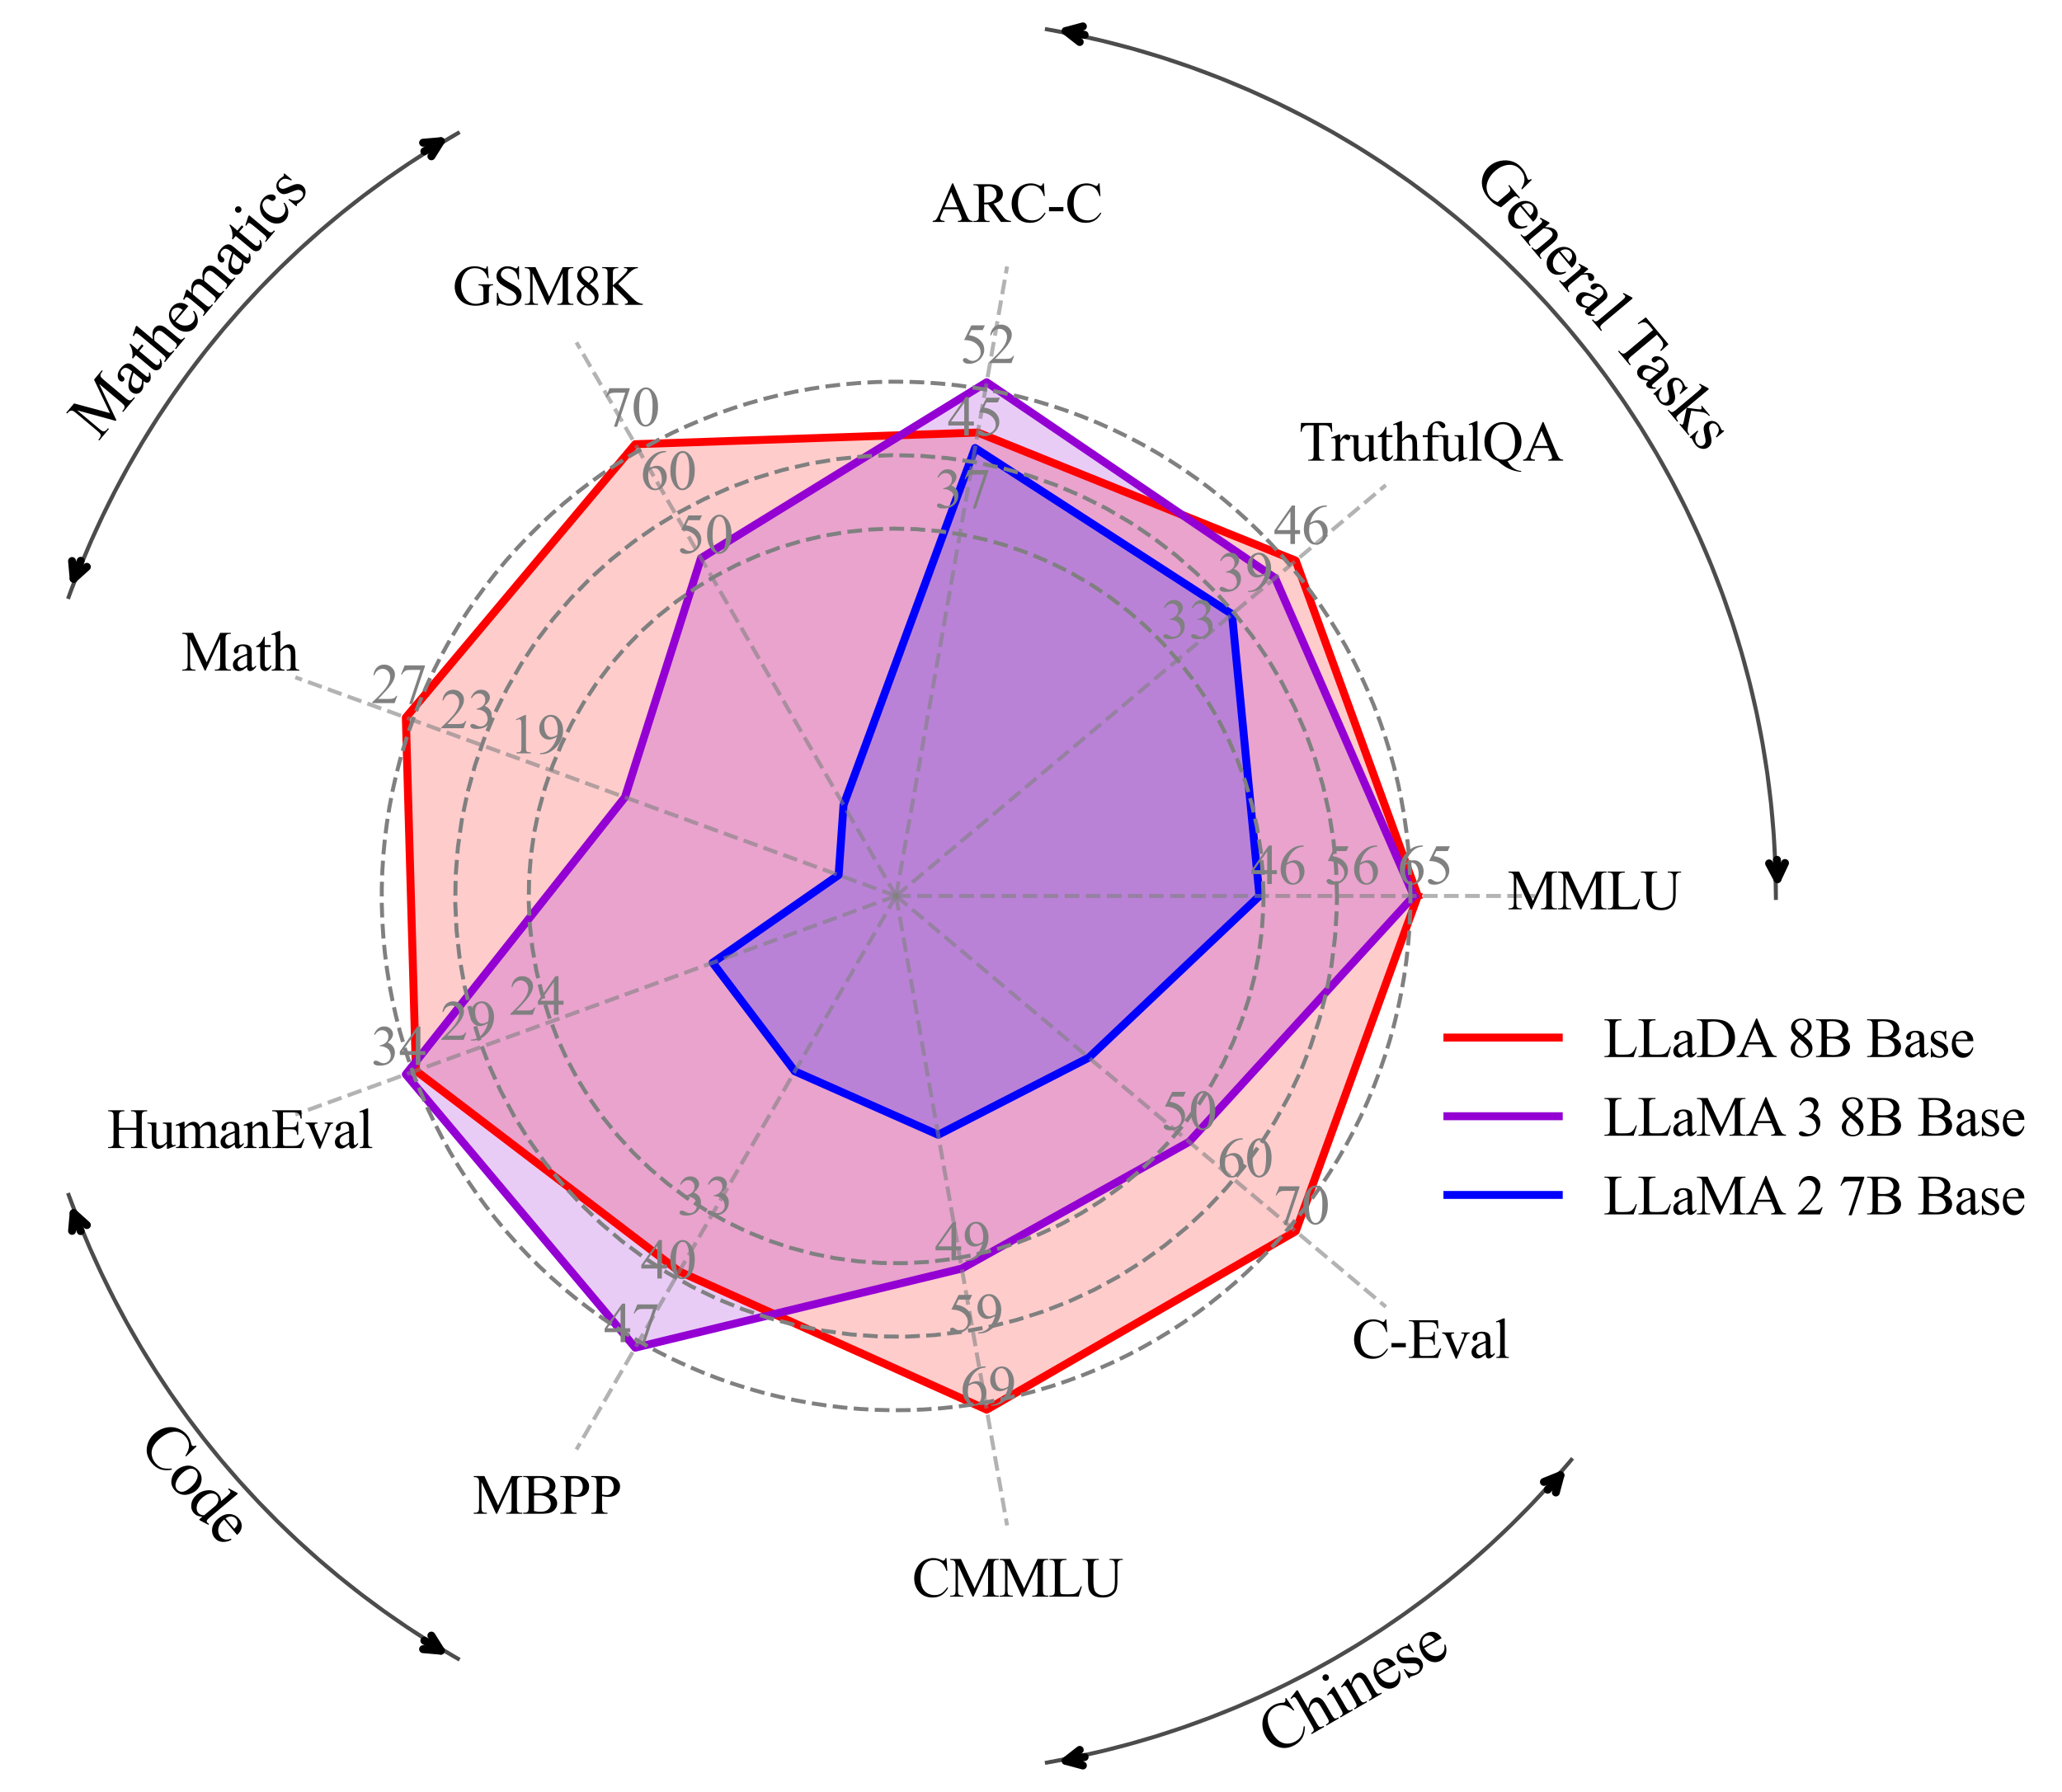 <?xml version="1.0" encoding="utf-8" standalone="no"?>
<!DOCTYPE svg PUBLIC "-//W3C//DTD SVG 1.1//EN"
  "http://www.w3.org/Graphics/SVG/1.1/DTD/svg11.dtd">
<svg xmlns:xlink="http://www.w3.org/1999/xlink" width="518.578pt" height="450.72pt" viewBox="0 0 518.578 450.72" xmlns="http://www.w3.org/2000/svg" version="1.1">
 <defs>
  <style type="text/css">*{stroke-linejoin: round; stroke-linecap: butt}</style>
 </defs>
 <g id="figure_1">
  <g id="patch_1">
   <path d="M 0 450.72 
L 518.578 450.72 
L 518.578 0 
L 0 0 
z
" style="fill: #ffffff"/>
  </g>
  <g id="axes_1">
   <g id="patch_2">
    <path d="M 447.12 225.36 
C 447.12 196.239 441.384 167.401 430.24 140.496 
C 419.095 113.592 402.76 89.144 382.168 68.552 
C 361.576 47.96 337.128 31.625 310.224 20.48 
C 283.319 9.336 254.481 3.6 225.36 3.6 
C 196.239 3.6 167.401 9.336 140.496 20.48 
C 113.592 31.625 89.144 47.96 68.552 68.552 
C 47.96 89.144 31.625 113.592 20.48 140.496 
C 9.336 167.401 3.6 196.239 3.6 225.36 
C 3.6 254.481 9.336 283.319 20.48 310.224 
C 31.625 337.128 47.96 361.576 68.552 382.168 
C 89.144 402.76 113.592 419.095 140.496 430.24 
C 167.401 441.384 196.239 447.12 225.36 447.12 
C 254.481 447.12 283.319 441.384 310.224 430.24 
C 337.128 419.095 361.576 402.76 382.168 382.168 
C 402.76 361.576 419.095 337.128 430.24 310.224 
C 441.384 283.319 447.12 254.481 447.12 225.36 
M 225.36 225.36 
C 225.36 225.36 225.36 225.36 225.36 225.36 
C 225.36 225.36 225.36 225.36 225.36 225.36 
C 225.36 225.36 225.36 225.36 225.36 225.36 
C 225.36 225.36 225.36 225.36 225.36 225.36 
C 225.36 225.36 225.36 225.36 225.36 225.36 
C 225.36 225.36 225.36 225.36 225.36 225.36 
C 225.36 225.36 225.36 225.36 225.36 225.36 
C 225.36 225.36 225.36 225.36 225.36 225.36 
C 225.36 225.36 225.36 225.36 225.36 225.36 
C 225.36 225.36 225.36 225.36 225.36 225.36 
C 225.36 225.36 225.36 225.36 225.36 225.36 
C 225.36 225.36 225.36 225.36 225.36 225.36 
C 225.36 225.36 225.36 225.36 225.36 225.36 
C 225.36 225.36 225.36 225.36 225.36 225.36 
C 225.36 225.36 225.36 225.36 225.36 225.36 
C 225.36 225.36 225.36 225.36 225.36 225.36 
z
" style="fill: #ffffff"/>
   </g>
   <g id="patch_3">
    <path d="M 356.568 225.36 
L 325.871 141.021 
L 245.913 108.799 
L 159.756 111.731 
L 102.065 180.484 
L 104.588 269.317 
L 170.828 319.811 
L 248.144 354.575 
L 325.871 309.699 
z
" clip-path="url(#p4fc80e4a29)" style="fill: #ff0000; opacity: 0.2; stroke: #ff0000; stroke-linejoin: miter"/>
   </g>
   <g id="patch_4">
    <path d="M 355.572 225.36 
L 320.672 145.383 
L 248.144 96.145 
L 176.296 140.378 
L 157.164 200.539 
L 102.065 270.236 
L 159.756 338.989 
L 241.886 319.082 
L 299.068 287.209 
z
" clip-path="url(#p4fc80e4a29)" style="fill: #9400d3; opacity: 0.2; stroke: #9400d3; stroke-linejoin: miter"/>
   </g>
   <g id="patch_5">
    <path d="M 316.748 225.36 
L 309.841 154.472 
L 245.226 112.693 
L 212.147 202.474 
L 210.908 220.1 
L 179.214 242.156 
L 199.893 269.469 
L 235.953 285.438 
L 273.833 266.034 
z
" clip-path="url(#p4fc80e4a29)" style="fill: #0000ff; opacity: 0.2; stroke: #0000ff; stroke-linejoin: miter"/>
   </g>
   <g id="matplotlib.axis_1"/>
   <g id="matplotlib.axis_2"/>
   <g id="line2d_1">
    <path d="M 356.568 225.36 
L 325.871 141.021 
L 245.913 108.799 
L 159.756 111.731 
L 102.065 180.484 
L 104.588 269.317 
L 170.828 319.811 
L 248.144 354.575 
L 325.871 309.699 
L 356.568 225.36 
" clip-path="url(#p4fc80e4a29)" style="fill: none; stroke: #ff0000; stroke-width: 2; stroke-linecap: square"/>
   </g>
   <g id="line2d_2">
    <path d="M 355.572 225.36 
L 320.672 145.383 
L 248.144 96.145 
L 176.296 140.378 
L 157.164 200.539 
L 102.065 270.236 
L 159.756 338.989 
L 241.886 319.082 
L 299.068 287.209 
L 355.572 225.36 
" clip-path="url(#p4fc80e4a29)" style="fill: none; stroke: #9400d3; stroke-width: 2; stroke-linecap: square"/>
   </g>
   <g id="line2d_3">
    <path d="M 316.748 225.36 
L 309.841 154.472 
L 245.226 112.693 
L 212.147 202.474 
L 210.908 220.1 
L 179.214 242.156 
L 199.893 269.469 
L 235.953 285.438 
L 273.833 266.034 
L 316.748 225.36 
" clip-path="url(#p4fc80e4a29)" style="fill: none; stroke: #0000ff; stroke-width: 2; stroke-linecap: square"/>
   </g>
   <g id="line2d_4">
    <path d="M 317.76 225.36 
L 317.576 219.529 
L 317.024 213.721 
L 316.107 207.96 
L 314.828 202.268 
L 313.192 196.668 
L 311.207 191.183 
L 308.879 185.833 
L 306.218 180.642 
L 303.235 175.628 
L 299.941 170.813 
L 296.35 166.215 
L 292.477 161.853 
L 288.335 157.744 
L 283.943 153.905 
L 279.317 150.35 
L 274.476 147.095 
L 269.439 144.151 
L 264.226 141.532 
L 258.859 139.246 
L 253.358 137.304 
L 247.745 135.713 
L 242.043 134.479 
L 236.275 133.607 
L 230.463 133.101 
L 224.631 132.963 
L 218.801 133.193 
L 212.998 133.791 
L 207.244 134.753 
L 201.563 136.077 
L 195.976 137.757 
L 190.506 139.786 
L 185.175 142.156 
L 180.005 144.857 
L 175.015 147.88 
L 170.226 151.212 
L 165.657 154.839 
L 161.325 158.747 
L 157.249 162.921 
L 153.445 167.343 
L 149.927 171.997 
L 146.71 176.864 
L 143.806 181.924 
L 141.228 187.157 
L 138.984 192.542 
L 137.086 198.058 
L 135.539 203.683 
L 134.35 209.395 
L 133.524 215.17 
L 133.064 220.986 
L 132.972 226.819 
L 133.248 232.646 
L 133.891 238.444 
L 134.899 244.19 
L 136.268 249.861 
L 137.991 255.435 
L 140.063 260.888 
L 142.476 266.2 
L 145.218 271.349 
L 148.28 276.315 
L 151.649 281.078 
L 155.312 285.618 
L 159.254 289.919 
L 163.46 293.961 
L 167.913 297.731 
L 172.594 301.212 
L 177.486 304.391 
L 182.569 307.254 
L 187.822 309.791 
L 193.225 311.992 
L 198.756 313.847 
L 204.393 315.35 
L 210.114 316.493 
L 215.895 317.274 
L 221.714 317.688 
L 227.548 317.734 
L 233.373 317.412 
L 239.166 316.723 
L 244.904 315.669 
L 250.564 314.256 
L 256.124 312.488 
L 261.561 310.373 
L 266.853 307.92 
L 271.98 305.137 
L 276.922 302.036 
L 281.658 298.629 
L 286.169 294.93 
L 290.438 290.954 
L 294.448 286.716 
L 298.182 282.234 
L 301.626 277.525 
L 304.766 272.609 
L 307.589 267.504 
L 310.085 262.23 
L 312.243 256.81 
L 314.054 251.265 
L 315.512 245.616 
L 316.611 239.887 
L 317.346 234.099 
L 317.714 228.277 
L 317.76 225.36 
L 317.76 225.36 
" clip-path="url(#p4fc80e4a29)" style="fill: none; stroke-dasharray: 3.7,1.6; stroke-dashoffset: 0; stroke: #808080"/>
   </g>
   <g id="line2d_5">
    <path d="M 336.24 225.36 
L 336.019 218.363 
L 335.357 211.394 
L 334.256 204.48 
L 332.722 197.65 
L 330.759 190.93 
L 328.376 184.347 
L 325.583 177.928 
L 322.39 171.698 
L 318.81 165.682 
L 314.858 159.903 
L 310.549 154.386 
L 305.9 149.152 
L 300.93 144.221 
L 295.659 139.614 
L 290.108 135.349 
L 284.299 131.442 
L 278.255 127.91 
L 271.999 124.766 
L 265.558 122.023 
L 258.957 119.693 
L 252.222 117.783 
L 245.38 116.302 
L 238.458 115.256 
L 231.483 114.649 
L 224.485 114.483 
L 217.49 114.76 
L 210.526 115.477 
L 203.621 116.632 
L 196.803 118.22 
L 190.099 120.236 
L 183.535 122.671 
L 177.138 125.515 
L 170.934 128.757 
L 164.946 132.384 
L 159.199 136.382 
L 153.716 140.734 
L 148.518 145.424 
L 143.627 150.433 
L 139.062 155.74 
L 134.84 161.324 
L 130.98 167.164 
L 127.495 173.236 
L 124.401 179.516 
L 121.709 185.978 
L 119.431 192.598 
L 117.574 199.348 
L 116.148 206.202 
L 115.156 213.132 
L 114.604 220.111 
L 114.494 227.11 
L 114.825 234.103 
L 115.597 241.061 
L 116.807 247.956 
L 118.449 254.762 
L 120.518 261.45 
L 123.004 267.994 
L 125.899 274.368 
L 129.19 280.547 
L 132.864 286.506 
L 136.907 292.221 
L 141.303 297.67 
L 146.033 302.83 
L 151.08 307.682 
L 156.423 312.205 
L 162.041 316.382 
L 167.911 320.197 
L 174.01 323.633 
L 180.314 326.678 
L 186.798 329.318 
L 193.435 331.545 
L 200.2 333.348 
L 207.064 334.72 
L 214.002 335.657 
L 220.985 336.154 
L 227.985 336.209 
L 234.975 335.822 
L 241.927 334.995 
L 248.813 333.731 
L 255.605 332.035 
L 262.276 329.914 
L 268.801 327.376 
L 275.152 324.431 
L 281.305 321.092 
L 287.234 317.371 
L 292.917 313.283 
L 298.331 308.844 
L 303.454 304.073 
L 308.266 298.988 
L 312.747 293.609 
L 316.879 287.959 
L 320.647 282.058 
L 324.035 275.932 
L 327.03 269.605 
L 329.619 263.1 
L 331.793 256.446 
L 333.543 249.667 
L 334.861 242.792 
L 335.743 235.847 
L 336.185 228.86 
L 336.24 225.36 
L 336.24 225.36 
" clip-path="url(#p4fc80e4a29)" style="fill: none; stroke-dasharray: 3.7,1.6; stroke-dashoffset: 0; stroke: #808080"/>
   </g>
   <g id="line2d_6">
    <path d="M 354.72 225.36 
L 354.656 221.276 
L 354.462 217.197 
L 354.14 213.125 
L 353.69 209.066 
L 353.111 205.023 
L 352.406 201 
L 351.573 197.001 
L 350.615 193.031 
L 349.532 189.093 
L 348.325 185.191 
L 346.996 181.33 
L 345.545 177.512 
L 343.975 173.741 
L 342.286 170.023 
L 340.481 166.359 
L 338.561 162.754 
L 336.528 159.212 
L 334.385 155.735 
L 332.133 152.328 
L 329.774 148.994 
L 327.311 145.736 
L 324.747 142.557 
L 322.083 139.461 
L 319.323 136.45 
L 316.47 133.528 
L 313.525 130.698 
L 310.493 127.962 
L 307.376 125.323 
L 304.177 122.784 
L 300.899 120.347 
L 297.547 118.014 
L 294.122 115.789 
L 290.629 113.673 
L 287.07 111.668 
L 283.45 109.777 
L 279.773 108 
L 276.041 106.341 
L 272.258 104.801 
L 268.429 103.38 
L 264.557 102.081 
L 260.645 100.905 
L 256.699 99.854 
L 252.721 98.927 
L 248.716 98.126 
L 244.688 97.452 
L 240.641 96.906 
L 236.578 96.487 
L 232.504 96.197 
L 228.423 96.036 
L 224.339 96.004 
L 220.256 96.101 
L 216.178 96.326 
L 212.109 96.68 
L 208.053 97.163 
L 204.015 97.773 
L 199.998 98.511 
L 196.006 99.374 
L 192.044 100.364 
L 188.114 101.478 
L 184.222 102.715 
L 180.371 104.075 
L 176.564 105.556 
L 172.807 107.156 
L 169.101 108.874 
L 165.452 110.708 
L 161.863 112.656 
L 158.336 114.717 
L 154.877 116.888 
L 151.488 119.167 
L 148.172 121.552 
L 144.934 124.041 
L 141.775 126.63 
L 138.7 129.318 
L 135.711 132.102 
L 132.812 134.978 
L 130.005 137.945 
L 127.293 140.999 
L 124.679 144.136 
L 122.165 147.355 
L 119.754 150.652 
L 117.448 154.023 
L 115.25 157.465 
L 113.161 160.975 
L 111.185 164.549 
L 109.322 168.184 
L 107.575 171.875 
L 105.945 175.62 
L 104.434 179.415 
L 103.044 183.255 
L 101.776 187.138 
L 100.631 191.058 
L 99.61 195.013 
L 98.715 198.997 
L 97.946 203.009 
L 97.304 207.042 
L 96.789 211.094 
L 96.403 215.16 
L 96.145 219.236 
L 96.016 223.318 
L 96.016 227.402 
L 96.145 231.484 
L 96.403 235.56 
L 96.789 239.626 
L 97.304 243.678 
L 97.946 247.711 
L 98.715 251.723 
L 99.61 255.707 
L 100.631 259.662 
L 101.776 263.582 
L 103.044 267.465 
L 104.434 271.305 
L 105.945 275.1 
L 107.575 278.845 
L 109.322 282.536 
L 111.185 286.171 
L 113.161 289.745 
L 115.25 293.255 
L 117.448 296.697 
L 119.754 300.068 
L 122.165 303.365 
L 124.679 306.584 
L 127.293 309.721 
L 130.005 312.775 
L 132.812 315.742 
L 135.711 318.618 
L 138.7 321.402 
L 141.775 324.09 
L 144.934 326.679 
L 148.172 329.168 
L 151.488 331.553 
L 154.877 333.832 
L 158.336 336.003 
L 161.863 338.064 
L 165.452 340.012 
L 169.101 341.846 
L 172.807 343.564 
L 176.564 345.164 
L 180.371 346.645 
L 184.222 348.005 
L 188.114 349.242 
L 192.044 350.356 
L 196.006 351.346 
L 199.998 352.209 
L 204.015 352.947 
L 208.053 353.557 
L 212.109 354.04 
L 216.178 354.394 
L 220.256 354.619 
L 224.339 354.716 
L 228.423 354.684 
L 232.504 354.523 
L 236.578 354.233 
L 240.641 353.814 
L 244.688 353.268 
L 248.716 352.594 
L 252.721 351.793 
L 256.699 350.866 
L 260.645 349.815 
L 264.557 348.639 
L 268.429 347.34 
L 272.258 345.919 
L 276.041 344.379 
L 279.773 342.72 
L 283.45 340.943 
L 287.07 339.052 
L 290.629 337.047 
L 294.122 334.931 
L 297.547 332.706 
L 300.899 330.373 
L 304.177 327.936 
L 307.376 325.397 
L 310.493 322.758 
L 313.525 320.022 
L 316.47 317.192 
L 319.323 314.27 
L 322.083 311.259 
L 324.747 308.163 
L 327.311 304.984 
L 329.774 301.726 
L 332.133 298.392 
L 334.385 294.985 
L 336.528 291.508 
L 338.561 287.966 
L 340.481 284.361 
L 342.286 280.697 
L 343.975 276.979 
L 345.545 273.208 
L 346.996 269.39 
L 348.325 265.529 
L 349.532 261.627 
L 350.615 257.689 
L 351.573 253.719 
L 352.406 249.72 
L 353.111 245.697 
L 353.69 241.654 
L 354.14 237.595 
L 354.462 233.523 
L 354.656 229.444 
L 354.72 225.36 
L 354.72 225.36 
" clip-path="url(#p4fc80e4a29)" style="fill: none; stroke-dasharray: 3.7,1.6; stroke-dashoffset: 0; stroke: #808080"/>
   </g>
   <g id="line2d_7">
    <path d="M 225.36 225.36 
L 386.136 225.36 
" clip-path="url(#p4fc80e4a29)" style="fill: none; stroke-dasharray: 3.7,1.6; stroke-dashoffset: 0; stroke: #808080; stroke-opacity: 0.6"/>
   </g>
   <g id="line2d_8">
    <path d="M 225.36 225.36 
L 348.522 122.015 
" clip-path="url(#p4fc80e4a29)" style="fill: none; stroke-dasharray: 3.7,1.6; stroke-dashoffset: 0; stroke: #808080; stroke-opacity: 0.6"/>
   </g>
   <g id="line2d_9">
    <path d="M 225.36 225.36 
L 253.278 67.027 
" clip-path="url(#p4fc80e4a29)" style="fill: none; stroke-dasharray: 3.7,1.6; stroke-dashoffset: 0; stroke: #808080; stroke-opacity: 0.6"/>
   </g>
   <g id="line2d_10">
    <path d="M 225.36 225.36 
L 144.972 86.124 
" clip-path="url(#p4fc80e4a29)" style="fill: none; stroke-dasharray: 3.7,1.6; stroke-dashoffset: 0; stroke: #808080; stroke-opacity: 0.6"/>
   </g>
   <g id="line2d_11">
    <path d="M 225.36 225.36 
L 74.28 170.371 
" clip-path="url(#p4fc80e4a29)" style="fill: none; stroke-dasharray: 3.7,1.6; stroke-dashoffset: 0; stroke: #808080; stroke-opacity: 0.6"/>
   </g>
   <g id="line2d_12">
    <path d="M 225.36 225.36 
L 74.28 280.349 
" clip-path="url(#p4fc80e4a29)" style="fill: none; stroke-dasharray: 3.7,1.6; stroke-dashoffset: 0; stroke: #808080; stroke-opacity: 0.6"/>
   </g>
   <g id="line2d_13">
    <path d="M 225.36 225.36 
L 144.972 364.596 
" clip-path="url(#p4fc80e4a29)" style="fill: none; stroke-dasharray: 3.7,1.6; stroke-dashoffset: 0; stroke: #808080; stroke-opacity: 0.6"/>
   </g>
   <g id="line2d_14">
    <path d="M 225.36 225.36 
L 253.278 383.693 
" clip-path="url(#p4fc80e4a29)" style="fill: none; stroke-dasharray: 3.7,1.6; stroke-dashoffset: 0; stroke: #808080; stroke-opacity: 0.6"/>
   </g>
   <g id="line2d_15">
    <path d="M 225.36 225.36 
L 348.522 328.705 
" clip-path="url(#p4fc80e4a29)" style="fill: none; stroke-dasharray: 3.7,1.6; stroke-dashoffset: 0; stroke: #808080; stroke-opacity: 0.6"/>
   </g>
   <g id="line2d_16">
    <path d="M 447.12 225.36 
L 446.984 217.582 
L 446.574 209.813 
L 445.893 202.064 
L 444.94 194.343 
L 443.717 186.66 
L 442.225 179.025 
L 440.467 171.447 
L 438.443 163.936 
L 436.158 156.5 
L 433.613 149.148 
L 430.812 141.891 
L 427.758 134.736 
L 424.454 127.693 
L 420.906 120.769 
L 417.117 113.975 
L 413.093 107.318 
L 408.837 100.806 
L 404.355 94.447 
L 399.653 88.249 
L 394.737 82.22 
L 389.612 76.368 
L 384.285 70.698 
L 378.763 65.219 
L 373.051 59.937 
L 367.158 54.859 
L 361.091 49.99 
L 354.856 45.337 
L 348.462 40.906 
L 341.917 36.702 
L 335.228 32.729 
L 328.404 28.994 
L 321.453 25.501 
L 314.384 22.253 
L 307.205 19.256 
L 299.926 16.512 
L 292.554 14.025 
L 285.101 11.798 
L 277.573 9.834 
L 269.982 8.136 
L 263.868 6.969 
L 263.868 6.969 
" clip-path="url(#p4fc80e4a29)" style="fill: none; stroke: #000000; stroke-opacity: 0.7; stroke-width: 2; stroke-linecap: square"/>
   </g>
   <g id="line2d_17">
    <path d="M 114.48 33.31 
L 108.473 36.906 
L 102.582 40.69 
L 96.813 44.658 
L 91.173 48.806 
L 85.666 53.13 
L 80.299 57.626 
L 75.076 62.289 
L 70.003 67.115 
L 65.085 72.098 
L 60.326 77.234 
L 55.732 82.518 
L 51.308 87.944 
L 47.056 93.507 
L 42.983 99.201 
L 39.091 105.022 
L 35.385 110.962 
L 31.868 117.016 
L 28.544 123.178 
L 25.417 129.442 
L 22.488 135.802 
L 19.762 142.251 
L 17.241 148.783 
L 16.974 149.514 
L 16.974 149.514 
" clip-path="url(#p4fc80e4a29)" style="fill: none; stroke: #000000; stroke-opacity: 0.7; stroke-width: 2; stroke-linecap: square"/>
   </g>
   <g id="line2d_18">
    <path d="M 16.974 301.206 
L 19.472 307.747 
L 22.175 314.206 
L 25.081 320.576 
L 28.187 326.851 
L 31.489 333.024 
L 34.985 339.091 
L 38.67 345.044 
L 42.541 350.878 
L 46.595 356.587 
L 50.826 362.165 
L 55.232 367.606 
L 59.808 372.906 
L 64.548 378.059 
L 69.448 383.059 
L 74.505 387.903 
L 79.711 392.584 
L 85.063 397.099 
L 90.554 401.442 
L 96.18 405.61 
L 101.934 409.598 
L 107.812 413.403 
L 113.807 417.02 
L 114.48 417.41 
L 114.48 417.41 
" clip-path="url(#p4fc80e4a29)" style="fill: none; stroke: #000000; stroke-opacity: 0.7; stroke-width: 2; stroke-linecap: square"/>
   </g>
   <g id="line2d_19">
    <path d="M 263.868 443.751 
L 270.743 442.426 
L 277.573 440.886 
L 284.351 439.13 
L 291.07 437.161 
L 297.723 434.981 
L 304.305 432.592 
L 310.808 429.997 
L 317.225 427.197 
L 323.551 424.197 
L 329.779 420.998 
L 335.903 417.604 
L 341.917 414.018 
L 347.814 410.245 
L 353.59 406.287 
L 359.238 402.149 
L 364.752 397.834 
L 370.127 393.348 
L 375.358 388.694 
L 380.44 383.878 
L 385.366 378.903 
L 390.134 373.775 
L 394.737 368.5 
L 395.238 367.905 
L 395.238 367.905 
" clip-path="url(#p4fc80e4a29)" style="fill: none; stroke: #000000; stroke-opacity: 0.7; stroke-width: 2; stroke-linecap: square"/>
   </g>
   <g id="text_1">
    <!-- 46 -->
    <g style="fill: #808080" transform="translate(314.456 222.365) scale(0.14 -0.14)">
     <defs>
      <path id="TimesNewRomanPSMT-34" d="M 2978 1563 
L 2978 1119 
L 2409 1119 
L 2409 0 
L 1894 0 
L 1894 1119 
L 100 1119 
L 100 1519 
L 2066 4325 
L 2409 4325 
L 2409 1563 
L 2978 1563 
z
M 1894 1563 
L 1894 3666 
L 406 1563 
L 1894 1563 
z
" transform="scale(0.016)"/>
      <path id="TimesNewRomanPSMT-36" d="M 2869 4325 
L 2869 4209 
Q 2456 4169 2195 4045 
Q 1934 3922 1679 3669 
Q 1425 3416 1258 3105 
Q 1091 2794 978 2366 
Q 1428 2675 1881 2675 
Q 2316 2675 2634 2325 
Q 2953 1975 2953 1425 
Q 2953 894 2631 456 
Q 2244 -75 1606 -75 
Q 1172 -75 869 213 
Q 275 772 275 1663 
Q 275 2231 503 2743 
Q 731 3256 1154 3653 
Q 1578 4050 1965 4187 
Q 2353 4325 2688 4325 
L 2869 4325 
z
M 925 2138 
Q 869 1716 869 1456 
Q 869 1156 980 804 
Q 1091 453 1309 247 
Q 1469 100 1697 100 
Q 1969 100 2183 356 
Q 2397 613 2397 1088 
Q 2397 1622 2184 2012 
Q 1972 2403 1581 2403 
Q 1463 2403 1327 2353 
Q 1191 2303 925 2138 
z
" transform="scale(0.016)"/>
     </defs>
     <use xlink:href="#TimesNewRomanPSMT-34"/>
     <use xlink:href="#TimesNewRomanPSMT-36" x="50"/>
    </g>
   </g>
   <g id="text_2">
    <!-- 33 -->
    <g style="fill: #808080" transform="translate(291.974 160.596) scale(0.14 -0.14)">
     <defs>
      <path id="TimesNewRomanPSMT-33" d="M 325 3431 
Q 506 3859 782 4092 
Q 1059 4325 1472 4325 
Q 1981 4325 2253 3994 
Q 2459 3747 2459 3466 
Q 2459 3003 1878 2509 
Q 2269 2356 2469 2072 
Q 2669 1788 2669 1403 
Q 2669 853 2319 450 
Q 1863 -75 997 -75 
Q 569 -75 414 31 
Q 259 138 259 259 
Q 259 350 332 419 
Q 406 488 509 488 
Q 588 488 669 463 
Q 722 447 909 348 
Q 1097 250 1169 231 
Q 1284 197 1416 197 
Q 1734 197 1970 444 
Q 2206 691 2206 1028 
Q 2206 1275 2097 1509 
Q 2016 1684 1919 1775 
Q 1784 1900 1550 2001 
Q 1316 2103 1072 2103 
L 972 2103 
L 972 2197 
Q 1219 2228 1467 2375 
Q 1716 2522 1828 2728 
Q 1941 2934 1941 3181 
Q 1941 3503 1739 3701 
Q 1538 3900 1238 3900 
Q 753 3900 428 3381 
L 325 3431 
z
" transform="scale(0.016)"/>
     </defs>
     <use xlink:href="#TimesNewRomanPSMT-33"/>
     <use xlink:href="#TimesNewRomanPSMT-33" x="50"/>
    </g>
   </g>
   <g id="text_3">
    <!-- 37 -->
    <g style="fill: #808080" transform="translate(235.047 127.729) scale(0.14 -0.14)">
     <defs>
      <path id="TimesNewRomanPSMT-37" d="M 644 4238 
L 2916 4238 
L 2916 4119 
L 1503 -88 
L 1153 -88 
L 2419 3728 
L 1253 3728 
Q 900 3728 750 3644 
Q 488 3500 328 3200 
L 238 3234 
L 644 4238 
z
" transform="scale(0.016)"/>
     </defs>
     <use xlink:href="#TimesNewRomanPSMT-33"/>
     <use xlink:href="#TimesNewRomanPSMT-37" x="50"/>
    </g>
   </g>
   <g id="text_4">
    <!-- 50 -->
    <g style="fill: #808080" transform="translate(170.312 139.144) scale(0.14 -0.14)">
     <defs>
      <path id="TimesNewRomanPSMT-35" d="M 2778 4238 
L 2534 3706 
L 1259 3706 
L 981 3138 
Q 1809 3016 2294 2522 
Q 2709 2097 2709 1522 
Q 2709 1188 2573 903 
Q 2438 619 2231 419 
Q 2025 219 1772 97 
Q 1413 -75 1034 -75 
Q 653 -75 479 54 
Q 306 184 306 341 
Q 306 428 378 495 
Q 450 563 559 563 
Q 641 563 702 538 
Q 763 513 909 409 
Q 1144 247 1384 247 
Q 1750 247 2026 523 
Q 2303 800 2303 1197 
Q 2303 1581 2056 1914 
Q 1809 2247 1375 2428 
Q 1034 2569 447 2591 
L 1259 4238 
L 2778 4238 
z
" transform="scale(0.016)"/>
      <path id="TimesNewRomanPSMT-30" d="M 231 2094 
Q 231 2819 450 3342 
Q 669 3866 1031 4122 
Q 1313 4325 1613 4325 
Q 2100 4325 2488 3828 
Q 2972 3213 2972 2159 
Q 2972 1422 2759 906 
Q 2547 391 2217 158 
Q 1888 -75 1581 -75 
Q 975 -75 572 641 
Q 231 1244 231 2094 
z
M 844 2016 
Q 844 1141 1059 588 
Q 1238 122 1591 122 
Q 1759 122 1940 273 
Q 2122 425 2216 781 
Q 2359 1319 2359 2297 
Q 2359 3022 2209 3506 
Q 2097 3866 1919 4016 
Q 1791 4119 1609 4119 
Q 1397 4119 1231 3928 
Q 1006 3669 925 3112 
Q 844 2556 844 2016 
z
" transform="scale(0.016)"/>
     </defs>
     <use xlink:href="#TimesNewRomanPSMT-35"/>
     <use xlink:href="#TimesNewRomanPSMT-30" x="50"/>
    </g>
   </g>
   <g id="text_5">
    <!-- 19 -->
    <g style="fill: #808080" transform="translate(128.059 189.499) scale(0.14 -0.14)">
     <defs>
      <path id="TimesNewRomanPSMT-31" d="M 750 3822 
L 1781 4325 
L 1884 4325 
L 1884 747 
Q 1884 391 1914 303 
Q 1944 216 2037 169 
Q 2131 122 2419 116 
L 2419 0 
L 825 0 
L 825 116 
Q 1125 122 1212 167 
Q 1300 213 1334 289 
Q 1369 366 1369 747 
L 1369 3034 
Q 1369 3497 1338 3628 
Q 1316 3728 1258 3775 
Q 1200 3822 1119 3822 
Q 1003 3822 797 3725 
L 750 3822 
z
" transform="scale(0.016)"/>
      <path id="TimesNewRomanPSMT-39" d="M 338 -88 
L 338 28 
Q 744 34 1094 217 
Q 1444 400 1770 856 
Q 2097 1313 2225 1859 
Q 1734 1544 1338 1544 
Q 891 1544 572 1889 
Q 253 2234 253 2806 
Q 253 3363 572 3797 
Q 956 4325 1575 4325 
Q 2097 4325 2469 3894 
Q 2925 3359 2925 2575 
Q 2925 1869 2578 1258 
Q 2231 647 1613 244 
Q 1109 -88 516 -88 
L 338 -88 
z
M 2275 2091 
Q 2331 2497 2331 2741 
Q 2331 3044 2228 3395 
Q 2125 3747 1936 3934 
Q 1747 4122 1506 4122 
Q 1228 4122 1018 3872 
Q 809 3622 809 3128 
Q 809 2469 1088 2097 
Q 1291 1828 1588 1828 
Q 1731 1828 1928 1897 
Q 2125 1966 2275 2091 
z
" transform="scale(0.016)"/>
     </defs>
     <use xlink:href="#TimesNewRomanPSMT-31"/>
     <use xlink:href="#TimesNewRomanPSMT-39" x="50"/>
    </g>
   </g>
   <g id="text_6">
    <!-- 24 -->
    <g style="fill: #808080" transform="translate(128.059 255.232) scale(0.14 -0.14)">
     <defs>
      <path id="TimesNewRomanPSMT-32" d="M 2934 816 
L 2638 0 
L 138 0 
L 138 116 
Q 1241 1122 1691 1759 
Q 2141 2397 2141 2925 
Q 2141 3328 1894 3587 
Q 1647 3847 1303 3847 
Q 991 3847 742 3664 
Q 494 3481 375 3128 
L 259 3128 
Q 338 3706 661 4015 
Q 984 4325 1469 4325 
Q 1984 4325 2329 3994 
Q 2675 3663 2675 3213 
Q 2675 2891 2525 2569 
Q 2294 2063 1775 1497 
Q 997 647 803 472 
L 1909 472 
Q 2247 472 2383 497 
Q 2519 522 2628 598 
Q 2738 675 2819 816 
L 2934 816 
z
" transform="scale(0.016)"/>
     </defs>
     <use xlink:href="#TimesNewRomanPSMT-32"/>
     <use xlink:href="#TimesNewRomanPSMT-34" x="50"/>
    </g>
   </g>
   <g id="text_7">
    <!-- 33 -->
    <g style="fill: #808080" transform="translate(170.312 305.587) scale(0.14 -0.14)">
     <use xlink:href="#TimesNewRomanPSMT-33"/>
     <use xlink:href="#TimesNewRomanPSMT-33" x="50"/>
    </g>
   </g>
   <g id="text_8">
    <!-- 49 -->
    <g style="fill: #808080" transform="translate(235.047 317.001) scale(0.14 -0.14)">
     <use xlink:href="#TimesNewRomanPSMT-34"/>
     <use xlink:href="#TimesNewRomanPSMT-39" x="50"/>
    </g>
   </g>
   <g id="text_9">
    <!-- 50 -->
    <g style="fill: #808080" transform="translate(291.974 284.135) scale(0.14 -0.14)">
     <use xlink:href="#TimesNewRomanPSMT-35"/>
     <use xlink:href="#TimesNewRomanPSMT-30" x="50"/>
    </g>
   </g>
   <g id="text_10">
    <!-- 56 -->
    <g style="fill: #808080" transform="translate(332.936 222.365) scale(0.14 -0.14)">
     <use xlink:href="#TimesNewRomanPSMT-35"/>
     <use xlink:href="#TimesNewRomanPSMT-36" x="50"/>
    </g>
   </g>
   <g id="text_11">
    <!-- 39 -->
    <g style="fill: #808080" transform="translate(306.13 148.717) scale(0.14 -0.14)">
     <use xlink:href="#TimesNewRomanPSMT-33"/>
     <use xlink:href="#TimesNewRomanPSMT-39" x="50"/>
    </g>
   </g>
   <g id="text_12">
    <!-- 45 -->
    <g style="fill: #808080" transform="translate(238.256 109.53) scale(0.14 -0.14)">
     <use xlink:href="#TimesNewRomanPSMT-34"/>
     <use xlink:href="#TimesNewRomanPSMT-35" x="50"/>
    </g>
   </g>
   <g id="text_13">
    <!-- 60 -->
    <g style="fill: #808080" transform="translate(161.072 123.14) scale(0.14 -0.14)">
     <use xlink:href="#TimesNewRomanPSMT-36"/>
     <use xlink:href="#TimesNewRomanPSMT-30" x="50"/>
    </g>
   </g>
   <g id="text_14">
    <!-- 23 -->
    <g style="fill: #808080" transform="translate(110.694 183.178) scale(0.14 -0.14)">
     <use xlink:href="#TimesNewRomanPSMT-32"/>
     <use xlink:href="#TimesNewRomanPSMT-33" x="50"/>
    </g>
   </g>
   <g id="text_15">
    <!-- 29 -->
    <g style="fill: #808080" transform="translate(110.694 261.553) scale(0.14 -0.14)">
     <use xlink:href="#TimesNewRomanPSMT-32"/>
     <use xlink:href="#TimesNewRomanPSMT-39" x="50"/>
    </g>
   </g>
   <g id="text_16">
    <!-- 40 -->
    <g style="fill: #808080" transform="translate(161.072 321.591) scale(0.14 -0.14)">
     <use xlink:href="#TimesNewRomanPSMT-34"/>
     <use xlink:href="#TimesNewRomanPSMT-30" x="50"/>
    </g>
   </g>
   <g id="text_17">
    <!-- 59 -->
    <g style="fill: #808080" transform="translate(238.256 335.201) scale(0.14 -0.14)">
     <use xlink:href="#TimesNewRomanPSMT-35"/>
     <use xlink:href="#TimesNewRomanPSMT-39" x="50"/>
    </g>
   </g>
   <g id="text_18">
    <!-- 60 -->
    <g style="fill: #808080" transform="translate(306.13 296.013) scale(0.14 -0.14)">
     <use xlink:href="#TimesNewRomanPSMT-36"/>
     <use xlink:href="#TimesNewRomanPSMT-30" x="50"/>
    </g>
   </g>
   <g id="text_19">
    <!-- 65 -->
    <g style="fill: #808080" transform="translate(351.416 222.365) scale(0.14 -0.14)">
     <use xlink:href="#TimesNewRomanPSMT-36"/>
     <use xlink:href="#TimesNewRomanPSMT-35" x="50"/>
    </g>
   </g>
   <g id="text_20">
    <!-- 46 -->
    <g style="fill: #808080" transform="translate(320.287 136.839) scale(0.14 -0.14)">
     <use xlink:href="#TimesNewRomanPSMT-34"/>
     <use xlink:href="#TimesNewRomanPSMT-36" x="50"/>
    </g>
   </g>
   <g id="text_21">
    <!-- 52 -->
    <g style="fill: #808080" transform="translate(241.465 91.331) scale(0.14 -0.14)">
     <use xlink:href="#TimesNewRomanPSMT-35"/>
     <use xlink:href="#TimesNewRomanPSMT-32" x="50"/>
    </g>
   </g>
   <g id="text_22">
    <!-- 70 -->
    <g style="fill: #808080" transform="translate(151.832 107.135) scale(0.14 -0.14)">
     <use xlink:href="#TimesNewRomanPSMT-37"/>
     <use xlink:href="#TimesNewRomanPSMT-30" x="50"/>
    </g>
   </g>
   <g id="text_23">
    <!-- 27 -->
    <g style="fill: #808080" transform="translate(93.328 176.857) scale(0.14 -0.14)">
     <use xlink:href="#TimesNewRomanPSMT-32"/>
     <use xlink:href="#TimesNewRomanPSMT-37" x="50"/>
    </g>
   </g>
   <g id="text_24">
    <!-- 34 -->
    <g style="fill: #808080" transform="translate(93.328 267.873) scale(0.14 -0.14)">
     <use xlink:href="#TimesNewRomanPSMT-33"/>
     <use xlink:href="#TimesNewRomanPSMT-34" x="50"/>
    </g>
   </g>
   <g id="text_25">
    <!-- 47 -->
    <g style="fill: #808080" transform="translate(151.832 337.595) scale(0.14 -0.14)">
     <use xlink:href="#TimesNewRomanPSMT-34"/>
     <use xlink:href="#TimesNewRomanPSMT-37" x="50"/>
    </g>
   </g>
   <g id="text_26">
    <!-- 69 -->
    <g style="fill: #808080" transform="translate(241.465 353.4) scale(0.14 -0.14)">
     <use xlink:href="#TimesNewRomanPSMT-36"/>
     <use xlink:href="#TimesNewRomanPSMT-39" x="50"/>
    </g>
   </g>
   <g id="text_27">
    <!-- 70 -->
    <g style="fill: #808080" transform="translate(320.287 307.892) scale(0.14 -0.14)">
     <use xlink:href="#TimesNewRomanPSMT-37"/>
     <use xlink:href="#TimesNewRomanPSMT-30" x="50"/>
    </g>
   </g>
   <g id="text_28">
    <!-- MMLU -->
    <g transform="translate(379.14 228.723) scale(0.14 -0.14)">
     <defs>
      <path id="TimesNewRomanPSMT-4d" d="M 2619 0 
L 981 3566 
L 981 734 
Q 981 344 1066 247 
Q 1181 116 1431 116 
L 1581 116 
L 1581 0 
L 106 0 
L 106 116 
L 256 116 
Q 525 116 638 278 
Q 706 378 706 734 
L 706 3503 
Q 706 3784 644 3909 
Q 600 4000 483 4061 
Q 366 4122 106 4122 
L 106 4238 
L 1306 4238 
L 2844 922 
L 4356 4238 
L 5556 4238 
L 5556 4122 
L 5409 4122 
Q 5138 4122 5025 3959 
Q 4956 3859 4956 3503 
L 4956 734 
Q 4956 344 5044 247 
Q 5159 116 5409 116 
L 5556 116 
L 5556 0 
L 3756 0 
L 3756 116 
L 3906 116 
Q 4178 116 4288 278 
Q 4356 378 4356 734 
L 4356 3566 
L 2722 0 
L 2619 0 
z
" transform="scale(0.016)"/>
      <path id="TimesNewRomanPSMT-4c" d="M 3669 1172 
L 3772 1150 
L 3409 0 
L 128 0 
L 128 116 
L 288 116 
Q 556 116 672 291 
Q 738 391 738 753 
L 738 3488 
Q 738 3884 650 3984 
Q 528 4122 288 4122 
L 128 4122 
L 128 4238 
L 2047 4238 
L 2047 4122 
Q 1709 4125 1573 4059 
Q 1438 3994 1388 3894 
Q 1338 3794 1338 3416 
L 1338 753 
Q 1338 494 1388 397 
Q 1425 331 1503 300 
Q 1581 269 1991 269 
L 2300 269 
Q 2788 269 2984 341 
Q 3181 413 3343 595 
Q 3506 778 3669 1172 
z
" transform="scale(0.016)"/>
      <path id="TimesNewRomanPSMT-55" d="M 3053 4122 
L 3053 4238 
L 4553 4238 
L 4553 4122 
L 4394 4122 
Q 4144 4122 4009 3913 
Q 3944 3816 3944 3463 
L 3944 1744 
Q 3944 1106 3817 754 
Q 3691 403 3320 151 
Q 2950 -100 2313 -100 
Q 1619 -100 1259 140 
Q 900 381 750 788 
Q 650 1066 650 1831 
L 650 3488 
Q 650 3878 542 4000 
Q 434 4122 194 4122 
L 34 4122 
L 34 4238 
L 1866 4238 
L 1866 4122 
L 1703 4122 
Q 1441 4122 1328 3956 
Q 1250 3844 1250 3488 
L 1250 1641 
Q 1250 1394 1295 1075 
Q 1341 756 1459 578 
Q 1578 400 1801 284 
Q 2025 169 2350 169 
Q 2766 169 3094 350 
Q 3422 531 3542 814 
Q 3663 1097 3663 1772 
L 3663 3488 
Q 3663 3884 3575 3984 
Q 3453 4122 3213 4122 
L 3053 4122 
z
" transform="scale(0.016)"/>
     </defs>
     <use xlink:href="#TimesNewRomanPSMT-4d"/>
     <use xlink:href="#TimesNewRomanPSMT-4d" x="88.916"/>
     <use xlink:href="#TimesNewRomanPSMT-4c" x="177.832"/>
     <use xlink:href="#TimesNewRomanPSMT-55" x="238.916"/>
    </g>
   </g>
   <g id="text_29">
    <!-- TruthfulQA -->
    <g transform="translate(326.655 115.875) scale(0.14 -0.14)">
     <defs>
      <path id="TimesNewRomanPSMT-54" d="M 3703 4238 
L 3750 3244 
L 3631 3244 
Q 3597 3506 3538 3619 
Q 3441 3800 3280 3886 
Q 3119 3972 2856 3972 
L 2259 3972 
L 2259 734 
Q 2259 344 2344 247 
Q 2463 116 2709 116 
L 2856 116 
L 2856 0 
L 1059 0 
L 1059 116 
L 1209 116 
Q 1478 116 1591 278 
Q 1659 378 1659 734 
L 1659 3972 
L 1150 3972 
Q 853 3972 728 3928 
Q 566 3869 450 3700 
Q 334 3531 313 3244 
L 194 3244 
L 244 4238 
L 3703 4238 
z
" transform="scale(0.016)"/>
      <path id="TimesNewRomanPSMT-72" d="M 1038 2947 
L 1038 2303 
Q 1397 2947 1775 2947 
Q 1947 2947 2059 2842 
Q 2172 2738 2172 2600 
Q 2172 2478 2090 2393 
Q 2009 2309 1897 2309 
Q 1788 2309 1652 2417 
Q 1516 2525 1450 2525 
Q 1394 2525 1328 2463 
Q 1188 2334 1038 2041 
L 1038 669 
Q 1038 431 1097 309 
Q 1138 225 1241 169 
Q 1344 113 1538 113 
L 1538 0 
L 72 0 
L 72 113 
Q 291 113 397 181 
Q 475 231 506 341 
Q 522 394 522 644 
L 522 1753 
Q 522 2253 501 2348 
Q 481 2444 426 2487 
Q 372 2531 291 2531 
Q 194 2531 72 2484 
L 41 2597 
L 906 2947 
L 1038 2947 
z
" transform="scale(0.016)"/>
      <path id="TimesNewRomanPSMT-75" d="M 2709 2863 
L 2709 1128 
Q 2709 631 2732 520 
Q 2756 409 2807 365 
Q 2859 322 2928 322 
Q 3025 322 3147 375 
L 3191 266 
L 2334 -88 
L 2194 -88 
L 2194 519 
Q 1825 119 1631 15 
Q 1438 -88 1222 -88 
Q 981 -88 804 51 
Q 628 191 559 409 
Q 491 628 491 1028 
L 491 2306 
Q 491 2509 447 2587 
Q 403 2666 317 2708 
Q 231 2750 6 2747 
L 6 2863 
L 1009 2863 
L 1009 947 
Q 1009 547 1148 422 
Q 1288 297 1484 297 
Q 1619 297 1789 381 
Q 1959 466 2194 703 
L 2194 2325 
Q 2194 2569 2105 2655 
Q 2016 2741 1734 2747 
L 1734 2863 
L 2709 2863 
z
" transform="scale(0.016)"/>
      <path id="TimesNewRomanPSMT-74" d="M 1031 3803 
L 1031 2863 
L 1700 2863 
L 1700 2644 
L 1031 2644 
L 1031 788 
Q 1031 509 1111 412 
Q 1191 316 1316 316 
Q 1419 316 1516 380 
Q 1613 444 1666 569 
L 1788 569 
Q 1678 263 1478 108 
Q 1278 -47 1066 -47 
Q 922 -47 784 33 
Q 647 113 581 261 
Q 516 409 516 719 
L 516 2644 
L 63 2644 
L 63 2747 
Q 234 2816 414 2980 
Q 594 3144 734 3369 
Q 806 3488 934 3803 
L 1031 3803 
z
" transform="scale(0.016)"/>
      <path id="TimesNewRomanPSMT-68" d="M 1041 4444 
L 1041 2350 
Q 1388 2731 1591 2839 
Q 1794 2947 1997 2947 
Q 2241 2947 2416 2812 
Q 2591 2678 2675 2391 
Q 2734 2191 2734 1659 
L 2734 647 
Q 2734 375 2778 275 
Q 2809 200 2884 156 
Q 2959 113 3159 113 
L 3159 0 
L 1753 0 
L 1753 113 
L 1819 113 
Q 2019 113 2097 173 
Q 2175 234 2206 353 
Q 2216 403 2216 647 
L 2216 1659 
Q 2216 2128 2167 2275 
Q 2119 2422 2012 2495 
Q 1906 2569 1756 2569 
Q 1603 2569 1437 2487 
Q 1272 2406 1041 2159 
L 1041 647 
Q 1041 353 1073 281 
Q 1106 209 1195 161 
Q 1284 113 1503 113 
L 1503 0 
L 84 0 
L 84 113 
Q 275 113 384 172 
Q 447 203 484 290 
Q 522 378 522 647 
L 522 3238 
Q 522 3728 498 3840 
Q 475 3953 426 3993 
Q 378 4034 297 4034 
Q 231 4034 84 3984 
L 41 4094 
L 897 4444 
L 1041 4444 
z
" transform="scale(0.016)"/>
      <path id="TimesNewRomanPSMT-66" d="M 1319 2638 
L 1319 756 
Q 1319 356 1406 250 
Q 1522 113 1716 113 
L 1975 113 
L 1975 0 
L 266 0 
L 266 113 
L 394 113 
Q 519 113 622 175 
Q 725 238 764 344 
Q 803 450 803 756 
L 803 2638 
L 247 2638 
L 247 2863 
L 803 2863 
L 803 3050 
Q 803 3478 940 3775 
Q 1078 4072 1361 4255 
Q 1644 4438 1997 4438 
Q 2325 4438 2600 4225 
Q 2781 4084 2781 3909 
Q 2781 3816 2700 3733 
Q 2619 3650 2525 3650 
Q 2453 3650 2373 3701 
Q 2294 3753 2178 3923 
Q 2063 4094 1966 4153 
Q 1869 4213 1750 4213 
Q 1606 4213 1506 4136 
Q 1406 4059 1362 3898 
Q 1319 3738 1319 3069 
L 1319 2863 
L 2056 2863 
L 2056 2638 
L 1319 2638 
z
" transform="scale(0.016)"/>
      <path id="TimesNewRomanPSMT-6c" d="M 1184 4444 
L 1184 647 
Q 1184 378 1223 290 
Q 1263 203 1344 158 
Q 1425 113 1647 113 
L 1647 0 
L 244 0 
L 244 113 
Q 441 113 512 153 
Q 584 194 625 287 
Q 666 381 666 647 
L 666 3247 
Q 666 3731 644 3842 
Q 622 3953 573 3993 
Q 525 4034 450 4034 
Q 369 4034 244 3984 
L 191 4094 
L 1044 4444 
L 1184 4444 
z
" transform="scale(0.016)"/>
      <path id="TimesNewRomanPSMT-51" d="M 2819 -47 
Q 3138 -597 3508 -856 
Q 3878 -1116 4350 -1153 
L 4350 -1253 
Q 3919 -1238 3428 -1080 
Q 2938 -922 2498 -642 
Q 2059 -363 1741 -47 
Q 1291 134 1028 338 
Q 647 641 436 1083 
Q 225 1525 225 2128 
Q 225 3078 840 3706 
Q 1456 4334 2331 4334 
Q 3163 4334 3770 3704 
Q 4378 3075 4378 2116 
Q 4378 1338 3945 750 
Q 3513 163 2819 -47 
z
M 2294 4094 
Q 1725 4094 1378 3688 
Q 941 3178 941 2128 
Q 941 1100 1384 544 
Q 1728 116 2294 116 
Q 2881 116 3241 544 
Q 3663 1050 3663 2038 
Q 3663 2797 3431 3316 
Q 3253 3716 2958 3905 
Q 2663 4094 2294 4094 
z
" transform="scale(0.016)"/>
      <path id="TimesNewRomanPSMT-41" d="M 2928 1419 
L 1288 1419 
L 1000 750 
Q 894 503 894 381 
Q 894 284 986 211 
Q 1078 138 1384 116 
L 1384 0 
L 50 0 
L 50 116 
Q 316 163 394 238 
Q 553 388 747 847 
L 2238 4334 
L 2347 4334 
L 3822 809 
Q 4000 384 4145 257 
Q 4291 131 4550 116 
L 4550 0 
L 2878 0 
L 2878 116 
Q 3131 128 3220 200 
Q 3309 272 3309 375 
Q 3309 513 3184 809 
L 2928 1419 
z
M 2841 1650 
L 2122 3363 
L 1384 1650 
L 2841 1650 
z
" transform="scale(0.016)"/>
     </defs>
     <use xlink:href="#TimesNewRomanPSMT-54"/>
     <use xlink:href="#TimesNewRomanPSMT-72" x="57.584"/>
     <use xlink:href="#TimesNewRomanPSMT-75" x="90.885"/>
     <use xlink:href="#TimesNewRomanPSMT-74" x="140.885"/>
     <use xlink:href="#TimesNewRomanPSMT-68" x="168.668"/>
     <use xlink:href="#TimesNewRomanPSMT-66" x="218.668"/>
     <use xlink:href="#TimesNewRomanPSMT-75" x="251.969"/>
     <use xlink:href="#TimesNewRomanPSMT-6c" x="301.969"/>
     <use xlink:href="#TimesNewRomanPSMT-51" x="329.752"/>
     <use xlink:href="#TimesNewRomanPSMT-41" x="401.969"/>
    </g>
   </g>
   <g id="text_30">
    <!-- ARC-C -->
    <g transform="translate(234.452 55.83) scale(0.14 -0.14)">
     <defs>
      <path id="TimesNewRomanPSMT-52" d="M 4325 0 
L 3194 0 
L 1759 1981 
Q 1600 1975 1500 1975 
Q 1459 1975 1412 1976 
Q 1366 1978 1316 1981 
L 1316 750 
Q 1316 350 1403 253 
Q 1522 116 1759 116 
L 1925 116 
L 1925 0 
L 109 0 
L 109 116 
L 269 116 
Q 538 116 653 291 
Q 719 388 719 750 
L 719 3488 
Q 719 3888 631 3984 
Q 509 4122 269 4122 
L 109 4122 
L 109 4238 
L 1653 4238 
Q 2328 4238 2648 4139 
Q 2969 4041 3192 3777 
Q 3416 3513 3416 3147 
Q 3416 2756 3161 2468 
Q 2906 2181 2372 2063 
L 3247 847 
Q 3547 428 3762 290 
Q 3978 153 4325 116 
L 4325 0 
z
M 1316 2178 
Q 1375 2178 1419 2176 
Q 1463 2175 1491 2175 
Q 2097 2175 2405 2437 
Q 2713 2700 2713 3106 
Q 2713 3503 2464 3751 
Q 2216 4000 1806 4000 
Q 1625 4000 1316 3941 
L 1316 2178 
z
" transform="scale(0.016)"/>
      <path id="TimesNewRomanPSMT-43" d="M 3853 4334 
L 3950 2894 
L 3853 2894 
Q 3659 3541 3300 3825 
Q 2941 4109 2438 4109 
Q 2016 4109 1675 3895 
Q 1334 3681 1139 3212 
Q 944 2744 944 2047 
Q 944 1472 1128 1050 
Q 1313 628 1683 403 
Q 2053 178 2528 178 
Q 2941 178 3256 354 
Q 3572 531 3950 1056 
L 4047 994 
Q 3728 428 3303 165 
Q 2878 -97 2294 -97 
Q 1241 -97 663 684 
Q 231 1266 231 2053 
Q 231 2688 515 3219 
Q 800 3750 1298 4042 
Q 1797 4334 2388 4334 
Q 2847 4334 3294 4109 
Q 3425 4041 3481 4041 
Q 3566 4041 3628 4100 
Q 3709 4184 3744 4334 
L 3853 4334 
z
" transform="scale(0.016)"/>
      <path id="TimesNewRomanPSMT-2d" d="M 259 1672 
L 1875 1672 
L 1875 1200 
L 259 1200 
L 259 1672 
z
" transform="scale(0.016)"/>
     </defs>
     <use xlink:href="#TimesNewRomanPSMT-41"/>
     <use xlink:href="#TimesNewRomanPSMT-52" x="72.217"/>
     <use xlink:href="#TimesNewRomanPSMT-43" x="138.916"/>
     <use xlink:href="#TimesNewRomanPSMT-2d" x="205.615"/>
     <use xlink:href="#TimesNewRomanPSMT-43" x="238.916"/>
    </g>
   </g>
   <g id="text_31">
    <!-- GSM8K -->
    <g transform="translate(113.852 76.684) scale(0.14 -0.14)">
     <defs>
      <path id="TimesNewRomanPSMT-47" d="M 3928 4334 
L 4038 2997 
L 3928 2997 
Q 3763 3497 3500 3750 
Q 3122 4116 2528 4116 
Q 1719 4116 1297 3475 
Q 944 2934 944 2188 
Q 944 1581 1178 1081 
Q 1413 581 1792 348 
Q 2172 116 2572 116 
Q 2806 116 3025 175 
Q 3244 234 3447 350 
L 3447 1575 
Q 3447 1894 3398 1992 
Q 3350 2091 3248 2142 
Q 3147 2194 2891 2194 
L 2891 2313 
L 4531 2313 
L 4531 2194 
L 4453 2194 
Q 4209 2194 4119 2031 
Q 4056 1916 4056 1575 
L 4056 278 
Q 3697 84 3347 -6 
Q 2997 -97 2569 -97 
Q 1341 -97 703 691 
Q 225 1281 225 2053 
Q 225 2613 494 3125 
Q 813 3734 1369 4063 
Q 1834 4334 2469 4334 
Q 2700 4334 2889 4296 
Q 3078 4259 3425 4131 
Q 3600 4066 3659 4066 
Q 3719 4066 3761 4120 
Q 3803 4175 3813 4334 
L 3928 4334 
z
" transform="scale(0.016)"/>
      <path id="TimesNewRomanPSMT-53" d="M 2934 4334 
L 2934 2869 
L 2819 2869 
Q 2763 3291 2617 3541 
Q 2472 3791 2203 3937 
Q 1934 4084 1647 4084 
Q 1322 4084 1109 3886 
Q 897 3688 897 3434 
Q 897 3241 1031 3081 
Q 1225 2847 1953 2456 
Q 2547 2138 2764 1967 
Q 2981 1797 3098 1565 
Q 3216 1334 3216 1081 
Q 3216 600 2842 251 
Q 2469 -97 1881 -97 
Q 1697 -97 1534 -69 
Q 1438 -53 1133 45 
Q 828 144 747 144 
Q 669 144 623 97 
Q 578 50 556 -97 
L 441 -97 
L 441 1356 
L 556 1356 
Q 638 900 775 673 
Q 913 447 1195 297 
Q 1478 147 1816 147 
Q 2206 147 2432 353 
Q 2659 559 2659 841 
Q 2659 997 2573 1156 
Q 2488 1316 2306 1453 
Q 2184 1547 1640 1851 
Q 1097 2156 867 2337 
Q 638 2519 519 2737 
Q 400 2956 400 3219 
Q 400 3675 750 4004 
Q 1100 4334 1641 4334 
Q 1978 4334 2356 4169 
Q 2531 4091 2603 4091 
Q 2684 4091 2736 4139 
Q 2788 4188 2819 4334 
L 2934 4334 
z
" transform="scale(0.016)"/>
      <path id="TimesNewRomanPSMT-38" d="M 1228 2134 
Q 725 2547 579 2797 
Q 434 3047 434 3316 
Q 434 3728 753 4026 
Q 1072 4325 1600 4325 
Q 2113 4325 2425 4047 
Q 2738 3769 2738 3413 
Q 2738 3175 2569 2928 
Q 2400 2681 1866 2347 
Q 2416 1922 2594 1678 
Q 2831 1359 2831 1006 
Q 2831 559 2490 242 
Q 2150 -75 1597 -75 
Q 994 -75 656 303 
Q 388 606 388 966 
Q 388 1247 577 1523 
Q 766 1800 1228 2134 
z
M 1719 2469 
Q 2094 2806 2194 3001 
Q 2294 3197 2294 3444 
Q 2294 3772 2109 3958 
Q 1925 4144 1606 4144 
Q 1288 4144 1088 3959 
Q 888 3775 888 3528 
Q 888 3366 970 3203 
Q 1053 3041 1206 2894 
L 1719 2469 
z
M 1375 2016 
Q 1116 1797 991 1539 
Q 866 1281 866 981 
Q 866 578 1086 336 
Q 1306 94 1647 94 
Q 1984 94 2187 284 
Q 2391 475 2391 747 
Q 2391 972 2272 1150 
Q 2050 1481 1375 2016 
z
" transform="scale(0.016)"/>
      <path id="TimesNewRomanPSMT-4b" d="M 1913 2350 
L 3475 797 
Q 3859 413 4131 273 
Q 4403 134 4675 116 
L 4675 0 
L 2659 0 
L 2659 116 
Q 2841 116 2920 177 
Q 3000 238 3000 313 
Q 3000 388 2970 447 
Q 2941 506 2775 669 
L 1313 2116 
L 1313 750 
Q 1313 428 1353 325 
Q 1384 247 1484 191 
Q 1619 116 1769 116 
L 1913 116 
L 1913 0 
L 106 0 
L 106 116 
L 256 116 
Q 519 116 638 269 
Q 713 369 713 750 
L 713 3488 
Q 713 3809 672 3916 
Q 641 3991 544 4047 
Q 406 4122 256 4122 
L 106 4122 
L 106 4238 
L 1913 4238 
L 1913 4122 
L 1769 4122 
Q 1622 4122 1484 4050 
Q 1388 4000 1350 3900 
Q 1313 3800 1313 3488 
L 1313 2191 
Q 1375 2250 1741 2588 
Q 2669 3438 2863 3722 
Q 2947 3847 2947 3941 
Q 2947 4013 2881 4067 
Q 2816 4122 2659 4122 
L 2563 4122 
L 2563 4238 
L 4119 4238 
L 4119 4122 
Q 3981 4119 3868 4084 
Q 3756 4050 3593 3951 
Q 3431 3853 3194 3634 
Q 3125 3572 2559 2994 
L 1913 2350 
z
" transform="scale(0.016)"/>
     </defs>
     <use xlink:href="#TimesNewRomanPSMT-47"/>
     <use xlink:href="#TimesNewRomanPSMT-53" x="72.217"/>
     <use xlink:href="#TimesNewRomanPSMT-4d" x="127.832"/>
     <use xlink:href="#TimesNewRomanPSMT-38" x="216.748"/>
     <use xlink:href="#TimesNewRomanPSMT-4b" x="266.748"/>
    </g>
   </g>
   <g id="text_32">
    <!-- Math -->
    <g transform="translate(45.611 168.678) scale(0.14 -0.14)">
     <defs>
      <path id="TimesNewRomanPSMT-61" d="M 1822 413 
Q 1381 72 1269 19 
Q 1100 -59 909 -59 
Q 613 -59 420 144 
Q 228 347 228 678 
Q 228 888 322 1041 
Q 450 1253 767 1440 
Q 1084 1628 1822 1897 
L 1822 2009 
Q 1822 2438 1686 2597 
Q 1550 2756 1291 2756 
Q 1094 2756 978 2650 
Q 859 2544 859 2406 
L 866 2225 
Q 866 2081 792 2003 
Q 719 1925 600 1925 
Q 484 1925 411 2006 
Q 338 2088 338 2228 
Q 338 2497 613 2722 
Q 888 2947 1384 2947 
Q 1766 2947 2009 2819 
Q 2194 2722 2281 2516 
Q 2338 2381 2338 1966 
L 2338 994 
Q 2338 584 2353 492 
Q 2369 400 2405 369 
Q 2441 338 2488 338 
Q 2538 338 2575 359 
Q 2641 400 2828 588 
L 2828 413 
Q 2478 -56 2159 -56 
Q 2006 -56 1915 50 
Q 1825 156 1822 413 
z
M 1822 616 
L 1822 1706 
Q 1350 1519 1213 1441 
Q 966 1303 859 1153 
Q 753 1003 753 825 
Q 753 600 887 451 
Q 1022 303 1197 303 
Q 1434 303 1822 616 
z
" transform="scale(0.016)"/>
     </defs>
     <use xlink:href="#TimesNewRomanPSMT-4d"/>
     <use xlink:href="#TimesNewRomanPSMT-61" x="88.916"/>
     <use xlink:href="#TimesNewRomanPSMT-74" x="133.301"/>
     <use xlink:href="#TimesNewRomanPSMT-68" x="161.084"/>
    </g>
   </g>
   <g id="text_33">
    <!-- HumanEval -->
    <g transform="translate(26.953 288.768) scale(0.14 -0.14)">
     <defs>
      <path id="TimesNewRomanPSMT-48" d="M 1316 2272 
L 3284 2272 
L 3284 3484 
Q 3284 3809 3244 3913 
Q 3213 3991 3113 4047 
Q 2978 4122 2828 4122 
L 2678 4122 
L 2678 4238 
L 4491 4238 
L 4491 4122 
L 4341 4122 
Q 4191 4122 4056 4050 
Q 3956 4000 3920 3898 
Q 3884 3797 3884 3484 
L 3884 750 
Q 3884 428 3925 325 
Q 3956 247 4053 191 
Q 4191 116 4341 116 
L 4491 116 
L 4491 0 
L 2678 0 
L 2678 116 
L 2828 116 
Q 3088 116 3206 269 
Q 3284 369 3284 750 
L 3284 2041 
L 1316 2041 
L 1316 750 
Q 1316 428 1356 325 
Q 1388 247 1488 191 
Q 1622 116 1772 116 
L 1925 116 
L 1925 0 
L 109 0 
L 109 116 
L 259 116 
Q 522 116 641 269 
Q 716 369 716 750 
L 716 3484 
Q 716 3809 675 3913 
Q 644 3991 547 4047 
Q 409 4122 259 4122 
L 109 4122 
L 109 4238 
L 1925 4238 
L 1925 4122 
L 1772 4122 
Q 1622 4122 1488 4050 
Q 1391 4000 1353 3898 
Q 1316 3797 1316 3484 
L 1316 2272 
z
" transform="scale(0.016)"/>
      <path id="TimesNewRomanPSMT-6d" d="M 1050 2338 
Q 1363 2650 1419 2697 
Q 1559 2816 1721 2881 
Q 1884 2947 2044 2947 
Q 2313 2947 2506 2790 
Q 2700 2634 2766 2338 
Q 3088 2713 3309 2830 
Q 3531 2947 3766 2947 
Q 3994 2947 4170 2830 
Q 4347 2713 4450 2447 
Q 4519 2266 4519 1878 
L 4519 647 
Q 4519 378 4559 278 
Q 4591 209 4675 161 
Q 4759 113 4950 113 
L 4950 0 
L 3538 0 
L 3538 113 
L 3597 113 
Q 3781 113 3884 184 
Q 3956 234 3988 344 
Q 4000 397 4000 647 
L 4000 1878 
Q 4000 2228 3916 2372 
Q 3794 2572 3525 2572 
Q 3359 2572 3192 2489 
Q 3025 2406 2788 2181 
L 2781 2147 
L 2788 2013 
L 2788 647 
Q 2788 353 2820 281 
Q 2853 209 2943 161 
Q 3034 113 3253 113 
L 3253 0 
L 1806 0 
L 1806 113 
Q 2044 113 2133 169 
Q 2222 225 2256 338 
Q 2272 391 2272 647 
L 2272 1878 
Q 2272 2228 2169 2381 
Q 2031 2581 1784 2581 
Q 1616 2581 1450 2491 
Q 1191 2353 1050 2181 
L 1050 647 
Q 1050 366 1089 281 
Q 1128 197 1204 155 
Q 1281 113 1516 113 
L 1516 0 
L 100 0 
L 100 113 
Q 297 113 375 155 
Q 453 197 493 289 
Q 534 381 534 647 
L 534 1741 
Q 534 2213 506 2350 
Q 484 2453 437 2492 
Q 391 2531 309 2531 
Q 222 2531 100 2484 
L 53 2597 
L 916 2947 
L 1050 2947 
L 1050 2338 
z
" transform="scale(0.016)"/>
      <path id="TimesNewRomanPSMT-6e" d="M 1034 2341 
Q 1538 2947 1994 2947 
Q 2228 2947 2397 2830 
Q 2566 2713 2666 2444 
Q 2734 2256 2734 1869 
L 2734 647 
Q 2734 375 2778 278 
Q 2813 200 2889 156 
Q 2966 113 3172 113 
L 3172 0 
L 1756 0 
L 1756 113 
L 1816 113 
Q 2016 113 2095 173 
Q 2175 234 2206 353 
Q 2219 400 2219 647 
L 2219 1819 
Q 2219 2209 2117 2386 
Q 2016 2563 1775 2563 
Q 1403 2563 1034 2156 
L 1034 647 
Q 1034 356 1069 288 
Q 1113 197 1189 155 
Q 1266 113 1500 113 
L 1500 0 
L 84 0 
L 84 113 
L 147 113 
Q 366 113 442 223 
Q 519 334 519 647 
L 519 1709 
Q 519 2225 495 2337 
Q 472 2450 423 2490 
Q 375 2531 294 2531 
Q 206 2531 84 2484 
L 38 2597 
L 900 2947 
L 1034 2947 
L 1034 2341 
z
" transform="scale(0.016)"/>
      <path id="TimesNewRomanPSMT-45" d="M 1338 4006 
L 1338 2331 
L 2269 2331 
Q 2631 2331 2753 2441 
Q 2916 2584 2934 2947 
L 3050 2947 
L 3050 1472 
L 2934 1472 
Q 2891 1781 2847 1869 
Q 2791 1978 2662 2040 
Q 2534 2103 2269 2103 
L 1338 2103 
L 1338 706 
Q 1338 425 1363 364 
Q 1388 303 1450 267 
Q 1513 231 1688 231 
L 2406 231 
Q 2766 231 2928 281 
Q 3091 331 3241 478 
Q 3434 672 3638 1063 
L 3763 1063 
L 3397 0 
L 131 0 
L 131 116 
L 281 116 
Q 431 116 566 188 
Q 666 238 702 338 
Q 738 438 738 747 
L 738 3500 
Q 738 3903 656 3997 
Q 544 4122 281 4122 
L 131 4122 
L 131 4238 
L 3397 4238 
L 3444 3309 
L 3322 3309 
Q 3256 3644 3176 3769 
Q 3097 3894 2941 3959 
Q 2816 4006 2500 4006 
L 1338 4006 
z
" transform="scale(0.016)"/>
      <path id="TimesNewRomanPSMT-76" d="M 53 2863 
L 1400 2863 
L 1400 2747 
L 1313 2747 
Q 1191 2747 1127 2687 
Q 1063 2628 1063 2528 
Q 1063 2419 1128 2269 
L 1794 688 
L 2463 2328 
Q 2534 2503 2534 2594 
Q 2534 2638 2509 2666 
Q 2475 2713 2422 2730 
Q 2369 2747 2206 2747 
L 2206 2863 
L 3141 2863 
L 3141 2747 
Q 2978 2734 2916 2681 
Q 2806 2588 2719 2369 
L 1703 -88 
L 1575 -88 
L 553 2328 
Q 484 2497 421 2570 
Q 359 2644 263 2694 
Q 209 2722 53 2747 
L 53 2863 
z
" transform="scale(0.016)"/>
     </defs>
     <use xlink:href="#TimesNewRomanPSMT-48"/>
     <use xlink:href="#TimesNewRomanPSMT-75" x="72.217"/>
     <use xlink:href="#TimesNewRomanPSMT-6d" x="122.217"/>
     <use xlink:href="#TimesNewRomanPSMT-61" x="200"/>
     <use xlink:href="#TimesNewRomanPSMT-6e" x="244.385"/>
     <use xlink:href="#TimesNewRomanPSMT-45" x="294.385"/>
     <use xlink:href="#TimesNewRomanPSMT-76" x="355.469"/>
     <use xlink:href="#TimesNewRomanPSMT-61" x="405.469"/>
     <use xlink:href="#TimesNewRomanPSMT-6c" x="449.854"/>
    </g>
   </g>
   <g id="text_34">
    <!-- MBPP -->
    <g transform="translate(118.901 380.763) scale(0.14 -0.14)">
     <defs>
      <path id="TimesNewRomanPSMT-42" d="M 2956 2163 
Q 3397 2069 3616 1863 
Q 3919 1575 3919 1159 
Q 3919 844 3719 555 
Q 3519 266 3170 133 
Q 2822 0 2106 0 
L 106 0 
L 106 116 
L 266 116 
Q 531 116 647 284 
Q 719 394 719 750 
L 719 3488 
Q 719 3881 628 3984 
Q 506 4122 266 4122 
L 106 4122 
L 106 4238 
L 1938 4238 
Q 2450 4238 2759 4163 
Q 3228 4050 3475 3764 
Q 3722 3478 3722 3106 
Q 3722 2788 3528 2536 
Q 3334 2284 2956 2163 
z
M 1319 2331 
Q 1434 2309 1582 2298 
Q 1731 2288 1909 2288 
Q 2366 2288 2595 2386 
Q 2825 2484 2947 2687 
Q 3069 2891 3069 3131 
Q 3069 3503 2766 3765 
Q 2463 4028 1881 4028 
Q 1569 4028 1319 3959 
L 1319 2331 
z
M 1319 306 
Q 1681 222 2034 222 
Q 2600 222 2897 476 
Q 3194 731 3194 1106 
Q 3194 1353 3059 1581 
Q 2925 1809 2622 1940 
Q 2319 2072 1872 2072 
Q 1678 2072 1540 2065 
Q 1403 2059 1319 2044 
L 1319 306 
z
" transform="scale(0.016)"/>
      <path id="TimesNewRomanPSMT-50" d="M 1313 1984 
L 1313 750 
Q 1313 350 1400 253 
Q 1519 116 1759 116 
L 1922 116 
L 1922 0 
L 106 0 
L 106 116 
L 266 116 
Q 534 116 650 291 
Q 713 388 713 750 
L 713 3488 
Q 713 3888 628 3984 
Q 506 4122 266 4122 
L 106 4122 
L 106 4238 
L 1659 4238 
Q 2228 4238 2556 4120 
Q 2884 4003 3109 3725 
Q 3334 3447 3334 3066 
Q 3334 2547 2992 2222 
Q 2650 1897 2025 1897 
Q 1872 1897 1694 1919 
Q 1516 1941 1313 1984 
z
M 1313 2163 
Q 1478 2131 1606 2115 
Q 1734 2100 1825 2100 
Q 2150 2100 2386 2351 
Q 2622 2603 2622 3003 
Q 2622 3278 2509 3514 
Q 2397 3750 2190 3867 
Q 1984 3984 1722 3984 
Q 1563 3984 1313 3925 
L 1313 2163 
z
" transform="scale(0.016)"/>
     </defs>
     <use xlink:href="#TimesNewRomanPSMT-4d"/>
     <use xlink:href="#TimesNewRomanPSMT-42" x="88.916"/>
     <use xlink:href="#TimesNewRomanPSMT-50" x="155.615"/>
     <use xlink:href="#TimesNewRomanPSMT-50" x="211.23"/>
    </g>
   </g>
   <g id="text_35">
    <!-- CMMLU -->
    <g transform="translate(229.397 401.616) scale(0.14 -0.14)">
     <use xlink:href="#TimesNewRomanPSMT-43"/>
     <use xlink:href="#TimesNewRomanPSMT-4d" x="66.699"/>
     <use xlink:href="#TimesNewRomanPSMT-4d" x="155.615"/>
     <use xlink:href="#TimesNewRomanPSMT-4c" x="244.531"/>
     <use xlink:href="#TimesNewRomanPSMT-55" x="305.615"/>
    </g>
   </g>
   <g id="text_36">
    <!-- C-Eval -->
    <g transform="translate(340.019 341.571) scale(0.14 -0.14)">
     <use xlink:href="#TimesNewRomanPSMT-43"/>
     <use xlink:href="#TimesNewRomanPSMT-2d" x="66.699"/>
     <use xlink:href="#TimesNewRomanPSMT-45" x="100"/>
     <use xlink:href="#TimesNewRomanPSMT-76" x="161.084"/>
     <use xlink:href="#TimesNewRomanPSMT-61" x="211.084"/>
     <use xlink:href="#TimesNewRomanPSMT-6c" x="255.469"/>
    </g>
   </g>
   <g id="patch_6">
    <path d="M 446.893 216.276 
Q 446.981 219.818 447.014 221.124 
" style="fill: none; stroke: #000000; stroke-width: 2; stroke-linecap: round"/>
    <path d="M 448.913 217.076 
L 447.014 221.124 
L 444.915 217.176 
" style="fill: none; stroke: #000000; stroke-width: 2; stroke-linecap: round"/>
   </g>
   <g id="patch_7">
    <path d="M 272.774 8.77 
Q 269.302 8.068 268.021 7.809 
" style="fill: none; stroke: #000000; stroke-width: 2; stroke-linecap: round"/>
    <path d="M 271.545 10.562 
L 268.021 7.809 
L 272.338 6.641 
" style="fill: none; stroke: #000000; stroke-width: 2; stroke-linecap: round"/>
   </g>
   <g id="text_37">
    <!-- General Tasks -->
    <g transform="translate(370.265 44.658) rotate(-310) scale(0.16 -0.16)">
     <defs>
      <path id="TimesNewRomanPSMT-65" d="M 681 1784 
Q 678 1147 991 784 
Q 1303 422 1725 422 
Q 2006 422 2214 576 
Q 2422 731 2563 1106 
L 2659 1044 
Q 2594 616 2278 264 
Q 1963 -88 1488 -88 
Q 972 -88 605 314 
Q 238 716 238 1394 
Q 238 2128 614 2539 
Q 991 2950 1559 2950 
Q 2041 2950 2350 2633 
Q 2659 2316 2659 1784 
L 681 1784 
z
M 681 1966 
L 2006 1966 
Q 1991 2241 1941 2353 
Q 1863 2528 1708 2628 
Q 1553 2728 1384 2728 
Q 1125 2728 920 2526 
Q 716 2325 681 1966 
z
" transform="scale(0.016)"/>
      <path id="TimesNewRomanPSMT-20" transform="scale(0.016)"/>
      <path id="TimesNewRomanPSMT-73" d="M 2050 2947 
L 2050 1972 
L 1947 1972 
Q 1828 2431 1642 2597 
Q 1456 2763 1169 2763 
Q 950 2763 815 2647 
Q 681 2531 681 2391 
Q 681 2216 781 2091 
Q 878 1963 1175 1819 
L 1631 1597 
Q 2266 1288 2266 781 
Q 2266 391 1970 151 
Q 1675 -88 1309 -88 
Q 1047 -88 709 6 
Q 606 38 541 38 
Q 469 38 428 -44 
L 325 -44 
L 325 978 
L 428 978 
Q 516 541 762 319 
Q 1009 97 1316 97 
Q 1531 97 1667 223 
Q 1803 350 1803 528 
Q 1803 744 1651 891 
Q 1500 1038 1047 1263 
Q 594 1488 453 1669 
Q 313 1847 313 2119 
Q 313 2472 555 2709 
Q 797 2947 1181 2947 
Q 1350 2947 1591 2875 
Q 1750 2828 1803 2828 
Q 1853 2828 1881 2850 
Q 1909 2872 1947 2947 
L 2050 2947 
z
" transform="scale(0.016)"/>
      <path id="TimesNewRomanPSMT-6b" d="M 1047 4444 
L 1047 1597 
L 1775 2259 
Q 2006 2472 2044 2528 
Q 2069 2566 2069 2603 
Q 2069 2666 2017 2711 
Q 1966 2756 1847 2763 
L 1847 2863 
L 3091 2863 
L 3091 2763 
Q 2834 2756 2664 2684 
Q 2494 2613 2291 2428 
L 1556 1750 
L 2291 822 
Q 2597 438 2703 334 
Q 2853 188 2966 144 
Q 3044 113 3238 113 
L 3238 0 
L 1847 0 
L 1847 113 
Q 1966 116 2008 148 
Q 2050 181 2050 241 
Q 2050 313 1925 472 
L 1047 1594 
L 1047 644 
Q 1047 366 1086 278 
Q 1125 191 1197 153 
Q 1269 116 1509 113 
L 1509 0 
L 53 0 
L 53 113 
Q 272 113 381 166 
Q 447 200 481 272 
Q 528 375 528 628 
L 528 3234 
Q 528 3731 506 3842 
Q 484 3953 434 3995 
Q 384 4038 303 4038 
Q 238 4038 106 3984 
L 53 4094 
L 903 4444 
L 1047 4444 
z
" transform="scale(0.016)"/>
     </defs>
     <use xlink:href="#TimesNewRomanPSMT-47"/>
     <use xlink:href="#TimesNewRomanPSMT-65" x="72.217"/>
     <use xlink:href="#TimesNewRomanPSMT-6e" x="116.602"/>
     <use xlink:href="#TimesNewRomanPSMT-65" x="166.602"/>
     <use xlink:href="#TimesNewRomanPSMT-72" x="210.986"/>
     <use xlink:href="#TimesNewRomanPSMT-61" x="244.287"/>
     <use xlink:href="#TimesNewRomanPSMT-6c" x="288.672"/>
     <use xlink:href="#TimesNewRomanPSMT-20" x="316.455"/>
     <use xlink:href="#TimesNewRomanPSMT-54" x="339.705"/>
     <use xlink:href="#TimesNewRomanPSMT-61" x="393.789"/>
     <use xlink:href="#TimesNewRomanPSMT-73" x="438.174"/>
     <use xlink:href="#TimesNewRomanPSMT-6b" x="477.09"/>
     <use xlink:href="#TimesNewRomanPSMT-73" x="527.09"/>
    </g>
   </g>
   <g id="patch_8">
    <path d="M 106.727 38.049 
Q 109.75 36.201 110.865 35.52 
" style="fill: none; stroke: #000000; stroke-width: 2; stroke-linecap: round"/>
    <path d="M 106.409 35.899 
L 110.865 35.52 
L 108.495 39.312 
" style="fill: none; stroke: #000000; stroke-width: 2; stroke-linecap: round"/>
   </g>
   <g id="patch_9">
    <path d="M 20.294 141.055 
Q 18.999 144.353 18.522 145.57 
" style="fill: none; stroke: #000000; stroke-width: 2; stroke-linecap: round"/>
    <path d="M 21.845 142.577 
L 18.522 145.57 
L 18.122 141.115 
" style="fill: none; stroke: #000000; stroke-width: 2; stroke-linecap: round"/>
   </g>
   <g id="text_38">
    <!-- Mathematics -->
    <g transform="translate(24.787 111.002) rotate(-50) scale(0.16 -0.16)">
     <defs>
      <path id="TimesNewRomanPSMT-69" d="M 928 4444 
Q 1059 4444 1151 4351 
Q 1244 4259 1244 4128 
Q 1244 3997 1151 3903 
Q 1059 3809 928 3809 
Q 797 3809 703 3903 
Q 609 3997 609 4128 
Q 609 4259 701 4351 
Q 794 4444 928 4444 
z
M 1188 2947 
L 1188 647 
Q 1188 378 1227 289 
Q 1266 200 1342 156 
Q 1419 113 1622 113 
L 1622 0 
L 231 0 
L 231 113 
Q 441 113 512 153 
Q 584 194 626 287 
Q 669 381 669 647 
L 669 1750 
Q 669 2216 641 2353 
Q 619 2453 572 2492 
Q 525 2531 444 2531 
Q 356 2531 231 2484 
L 188 2597 
L 1050 2947 
L 1188 2947 
z
" transform="scale(0.016)"/>
      <path id="TimesNewRomanPSMT-63" d="M 2631 1088 
Q 2516 522 2178 217 
Q 1841 -88 1431 -88 
Q 944 -88 581 321 
Q 219 731 219 1428 
Q 219 2103 620 2525 
Q 1022 2947 1584 2947 
Q 2006 2947 2278 2723 
Q 2550 2500 2550 2259 
Q 2550 2141 2473 2067 
Q 2397 1994 2259 1994 
Q 2075 1994 1981 2113 
Q 1928 2178 1911 2362 
Q 1894 2547 1784 2644 
Q 1675 2738 1481 2738 
Q 1169 2738 978 2506 
Q 725 2200 725 1697 
Q 725 1184 976 792 
Q 1228 400 1656 400 
Q 1963 400 2206 609 
Q 2378 753 2541 1131 
L 2631 1088 
z
" transform="scale(0.016)"/>
     </defs>
     <use xlink:href="#TimesNewRomanPSMT-4d"/>
     <use xlink:href="#TimesNewRomanPSMT-61" x="88.916"/>
     <use xlink:href="#TimesNewRomanPSMT-74" x="133.301"/>
     <use xlink:href="#TimesNewRomanPSMT-68" x="161.084"/>
     <use xlink:href="#TimesNewRomanPSMT-65" x="211.084"/>
     <use xlink:href="#TimesNewRomanPSMT-6d" x="255.469"/>
     <use xlink:href="#TimesNewRomanPSMT-61" x="333.252"/>
     <use xlink:href="#TimesNewRomanPSMT-74" x="377.637"/>
     <use xlink:href="#TimesNewRomanPSMT-69" x="405.42"/>
     <use xlink:href="#TimesNewRomanPSMT-63" x="433.203"/>
     <use xlink:href="#TimesNewRomanPSMT-73" x="477.588"/>
    </g>
   </g>
   <g id="patch_10">
    <path d="M 20.294 309.665 
Q 18.999 306.367 18.522 305.15 
" style="fill: none; stroke: #000000; stroke-width: 2; stroke-linecap: round"/>
    <path d="M 18.122 309.605 
L 18.522 305.15 
L 21.845 308.143 
" style="fill: none; stroke: #000000; stroke-width: 2; stroke-linecap: round"/>
   </g>
   <g id="patch_11">
    <path d="M 106.727 412.671 
Q 109.75 414.519 110.865 415.2 
" style="fill: none; stroke: #000000; stroke-width: 2; stroke-linecap: round"/>
    <path d="M 108.495 411.408 
L 110.865 415.2 
L 106.409 414.821 
" style="fill: none; stroke: #000000; stroke-width: 2; stroke-linecap: round"/>
   </g>
   <g id="text_39">
    <!-- Code -->
    <g transform="translate(34.604 363.378) rotate(-310) scale(0.16 -0.16)">
     <defs>
      <path id="TimesNewRomanPSMT-6f" d="M 1600 2947 
Q 2250 2947 2644 2453 
Q 2978 2031 2978 1484 
Q 2978 1100 2793 706 
Q 2609 313 2286 112 
Q 1963 -88 1566 -88 
Q 919 -88 538 428 
Q 216 863 216 1403 
Q 216 1797 411 2186 
Q 606 2575 925 2761 
Q 1244 2947 1600 2947 
z
M 1503 2744 
Q 1338 2744 1170 2645 
Q 1003 2547 900 2300 
Q 797 2053 797 1666 
Q 797 1041 1045 587 
Q 1294 134 1700 134 
Q 2003 134 2200 384 
Q 2397 634 2397 1244 
Q 2397 2006 2069 2444 
Q 1847 2744 1503 2744 
z
" transform="scale(0.016)"/>
      <path id="TimesNewRomanPSMT-64" d="M 2222 322 
Q 2013 103 1813 7 
Q 1613 -88 1381 -88 
Q 913 -88 563 304 
Q 213 697 213 1313 
Q 213 1928 600 2439 
Q 988 2950 1597 2950 
Q 1975 2950 2222 2709 
L 2222 3238 
Q 2222 3728 2198 3840 
Q 2175 3953 2125 3993 
Q 2075 4034 2000 4034 
Q 1919 4034 1784 3984 
L 1744 4094 
L 2597 4444 
L 2738 4444 
L 2738 1134 
Q 2738 631 2761 520 
Q 2784 409 2836 365 
Q 2888 322 2956 322 
Q 3041 322 3181 375 
L 3216 266 
L 2366 -88 
L 2222 -88 
L 2222 322 
z
M 2222 541 
L 2222 2016 
Q 2203 2228 2109 2403 
Q 2016 2578 1861 2667 
Q 1706 2756 1559 2756 
Q 1284 2756 1069 2509 
Q 784 2184 784 1559 
Q 784 928 1059 592 
Q 1334 256 1672 256 
Q 1956 256 2222 541 
z
" transform="scale(0.016)"/>
     </defs>
     <use xlink:href="#TimesNewRomanPSMT-43"/>
     <use xlink:href="#TimesNewRomanPSMT-6f" x="66.699"/>
     <use xlink:href="#TimesNewRomanPSMT-64" x="116.699"/>
     <use xlink:href="#TimesNewRomanPSMT-65" x="166.699"/>
    </g>
   </g>
   <g id="patch_12">
    <path d="M 272.774 441.95 
Q 269.302 442.652 268.021 442.911 
" style="fill: none; stroke: #000000; stroke-width: 2; stroke-linecap: round"/>
    <path d="M 272.338 444.079 
L 268.021 442.911 
L 271.545 440.158 
" style="fill: none; stroke: #000000; stroke-width: 2; stroke-linecap: round"/>
   </g>
   <g id="patch_13">
    <path d="M 389.225 374.717 
Q 391.57 372.061 392.434 371.081 
" style="fill: none; stroke: #000000; stroke-width: 2; stroke-linecap: round"/>
    <path d="M 388.288 372.757 
L 392.434 371.081 
L 391.287 375.404 
" style="fill: none; stroke: #000000; stroke-width: 2; stroke-linecap: round"/>
   </g>
   <g id="text_40">
    <!-- Chinese -->
    <g transform="translate(320.46 441.628) rotate(-30) scale(0.16 -0.16)">
     <use xlink:href="#TimesNewRomanPSMT-43"/>
     <use xlink:href="#TimesNewRomanPSMT-68" x="66.699"/>
     <use xlink:href="#TimesNewRomanPSMT-69" x="116.699"/>
     <use xlink:href="#TimesNewRomanPSMT-6e" x="144.482"/>
     <use xlink:href="#TimesNewRomanPSMT-65" x="194.482"/>
     <use xlink:href="#TimesNewRomanPSMT-73" x="238.867"/>
     <use xlink:href="#TimesNewRomanPSMT-65" x="277.783"/>
    </g>
   </g>
   <g id="legend_1">
    <g id="line2d_20">
     <path d="M 364.016 260.98 
L 378.016 260.98 
L 392.016 260.98 
" style="fill: none; stroke: #ff0000; stroke-width: 2; stroke-linecap: square"/>
    </g>
    <g id="text_41">
     <!-- LLaDA 8B Base -->
     <g transform="translate(403.216 265.88) scale(0.14 -0.14)">
      <defs>
       <path id="TimesNewRomanPSMT-44" d="M 109 0 
L 109 116 
L 269 116 
Q 538 116 650 288 
Q 719 391 719 750 
L 719 3488 
Q 719 3884 631 3984 
Q 509 4122 269 4122 
L 109 4122 
L 109 4238 
L 1834 4238 
Q 2784 4238 3279 4022 
Q 3775 3806 4076 3303 
Q 4378 2800 4378 2141 
Q 4378 1256 3841 663 
Q 3238 0 2003 0 
L 109 0 
z
M 1319 306 
Q 1716 219 1984 219 
Q 2709 219 3187 728 
Q 3666 1238 3666 2109 
Q 3666 2988 3187 3494 
Q 2709 4000 1959 4000 
Q 1678 4000 1319 3909 
L 1319 306 
z
" transform="scale(0.016)"/>
      </defs>
      <use xlink:href="#TimesNewRomanPSMT-4c"/>
      <use xlink:href="#TimesNewRomanPSMT-4c" x="61.084"/>
      <use xlink:href="#TimesNewRomanPSMT-61" x="122.168"/>
      <use xlink:href="#TimesNewRomanPSMT-44" x="166.553"/>
      <use xlink:href="#TimesNewRomanPSMT-41" x="238.77"/>
      <use xlink:href="#TimesNewRomanPSMT-20" x="305.486"/>
      <use xlink:href="#TimesNewRomanPSMT-38" x="330.486"/>
      <use xlink:href="#TimesNewRomanPSMT-42" x="380.486"/>
      <use xlink:href="#TimesNewRomanPSMT-20" x="447.186"/>
      <use xlink:href="#TimesNewRomanPSMT-42" x="472.186"/>
      <use xlink:href="#TimesNewRomanPSMT-61" x="538.885"/>
      <use xlink:href="#TimesNewRomanPSMT-73" x="583.27"/>
      <use xlink:href="#TimesNewRomanPSMT-65" x="622.186"/>
     </g>
    </g>
    <g id="line2d_21">
     <path d="M 364.016 280.775 
L 378.016 280.775 
L 392.016 280.775 
" style="fill: none; stroke: #9400d3; stroke-width: 2; stroke-linecap: square"/>
    </g>
    <g id="text_42">
     <!-- LLaMA 3 8B Base -->
     <g transform="translate(403.216 285.675) scale(0.14 -0.14)">
      <use xlink:href="#TimesNewRomanPSMT-4c"/>
      <use xlink:href="#TimesNewRomanPSMT-4c" x="61.084"/>
      <use xlink:href="#TimesNewRomanPSMT-61" x="122.168"/>
      <use xlink:href="#TimesNewRomanPSMT-4d" x="166.553"/>
      <use xlink:href="#TimesNewRomanPSMT-41" x="255.469"/>
      <use xlink:href="#TimesNewRomanPSMT-20" x="322.186"/>
      <use xlink:href="#TimesNewRomanPSMT-33" x="347.186"/>
      <use xlink:href="#TimesNewRomanPSMT-20" x="397.186"/>
      <use xlink:href="#TimesNewRomanPSMT-38" x="422.186"/>
      <use xlink:href="#TimesNewRomanPSMT-42" x="472.186"/>
      <use xlink:href="#TimesNewRomanPSMT-20" x="538.885"/>
      <use xlink:href="#TimesNewRomanPSMT-42" x="563.885"/>
      <use xlink:href="#TimesNewRomanPSMT-61" x="630.584"/>
      <use xlink:href="#TimesNewRomanPSMT-73" x="674.969"/>
      <use xlink:href="#TimesNewRomanPSMT-65" x="713.885"/>
     </g>
    </g>
    <g id="line2d_22">
     <path d="M 364.016 300.569 
L 378.016 300.569 
L 392.016 300.569 
" style="fill: none; stroke: #0000ff; stroke-width: 2; stroke-linecap: square"/>
    </g>
    <g id="text_43">
     <!-- LLaMA 2 7B Base -->
     <g transform="translate(403.216 305.469) scale(0.14 -0.14)">
      <use xlink:href="#TimesNewRomanPSMT-4c"/>
      <use xlink:href="#TimesNewRomanPSMT-4c" x="61.084"/>
      <use xlink:href="#TimesNewRomanPSMT-61" x="122.168"/>
      <use xlink:href="#TimesNewRomanPSMT-4d" x="166.553"/>
      <use xlink:href="#TimesNewRomanPSMT-41" x="255.469"/>
      <use xlink:href="#TimesNewRomanPSMT-20" x="322.186"/>
      <use xlink:href="#TimesNewRomanPSMT-32" x="347.186"/>
      <use xlink:href="#TimesNewRomanPSMT-20" x="397.186"/>
      <use xlink:href="#TimesNewRomanPSMT-37" x="422.186"/>
      <use xlink:href="#TimesNewRomanPSMT-42" x="472.186"/>
      <use xlink:href="#TimesNewRomanPSMT-20" x="538.885"/>
      <use xlink:href="#TimesNewRomanPSMT-42" x="563.885"/>
      <use xlink:href="#TimesNewRomanPSMT-61" x="630.584"/>
      <use xlink:href="#TimesNewRomanPSMT-73" x="674.969"/>
      <use xlink:href="#TimesNewRomanPSMT-65" x="713.885"/>
     </g>
    </g>
   </g>
  </g>
 </g>
 <defs>
  <clipPath id="p4fc80e4a29">
   <path d="M 447.12 225.36 
C 447.12 196.239 441.384 167.401 430.24 140.496 
C 419.095 113.592 402.76 89.144 382.168 68.552 
C 361.576 47.96 337.128 31.625 310.224 20.48 
C 283.319 9.336 254.481 3.6 225.36 3.6 
C 196.239 3.6 167.401 9.336 140.496 20.48 
C 113.592 31.625 89.144 47.96 68.552 68.552 
C 47.96 89.144 31.625 113.592 20.48 140.496 
C 9.336 167.401 3.6 196.239 3.6 225.36 
C 3.6 254.481 9.336 283.319 20.48 310.224 
C 31.625 337.128 47.96 361.576 68.552 382.168 
C 89.144 402.76 113.592 419.095 140.496 430.24 
C 167.401 441.384 196.239 447.12 225.36 447.12 
C 254.481 447.12 283.319 441.384 310.224 430.24 
C 337.128 419.095 361.576 402.76 382.168 382.168 
C 402.76 361.576 419.095 337.128 430.24 310.224 
C 441.384 283.319 447.12 254.481 447.12 225.36 
M 225.36 225.36 
C 225.36 225.36 225.36 225.36 225.36 225.36 
C 225.36 225.36 225.36 225.36 225.36 225.36 
C 225.36 225.36 225.36 225.36 225.36 225.36 
C 225.36 225.36 225.36 225.36 225.36 225.36 
C 225.36 225.36 225.36 225.36 225.36 225.36 
C 225.36 225.36 225.36 225.36 225.36 225.36 
C 225.36 225.36 225.36 225.36 225.36 225.36 
C 225.36 225.36 225.36 225.36 225.36 225.36 
C 225.36 225.36 225.36 225.36 225.36 225.36 
C 225.36 225.36 225.36 225.36 225.36 225.36 
C 225.36 225.36 225.36 225.36 225.36 225.36 
C 225.36 225.36 225.36 225.36 225.36 225.36 
C 225.36 225.36 225.36 225.36 225.36 225.36 
C 225.36 225.36 225.36 225.36 225.36 225.36 
C 225.36 225.36 225.36 225.36 225.36 225.36 
C 225.36 225.36 225.36 225.36 225.36 225.36 
z
"/>
  </clipPath>
 </defs>
</svg>

